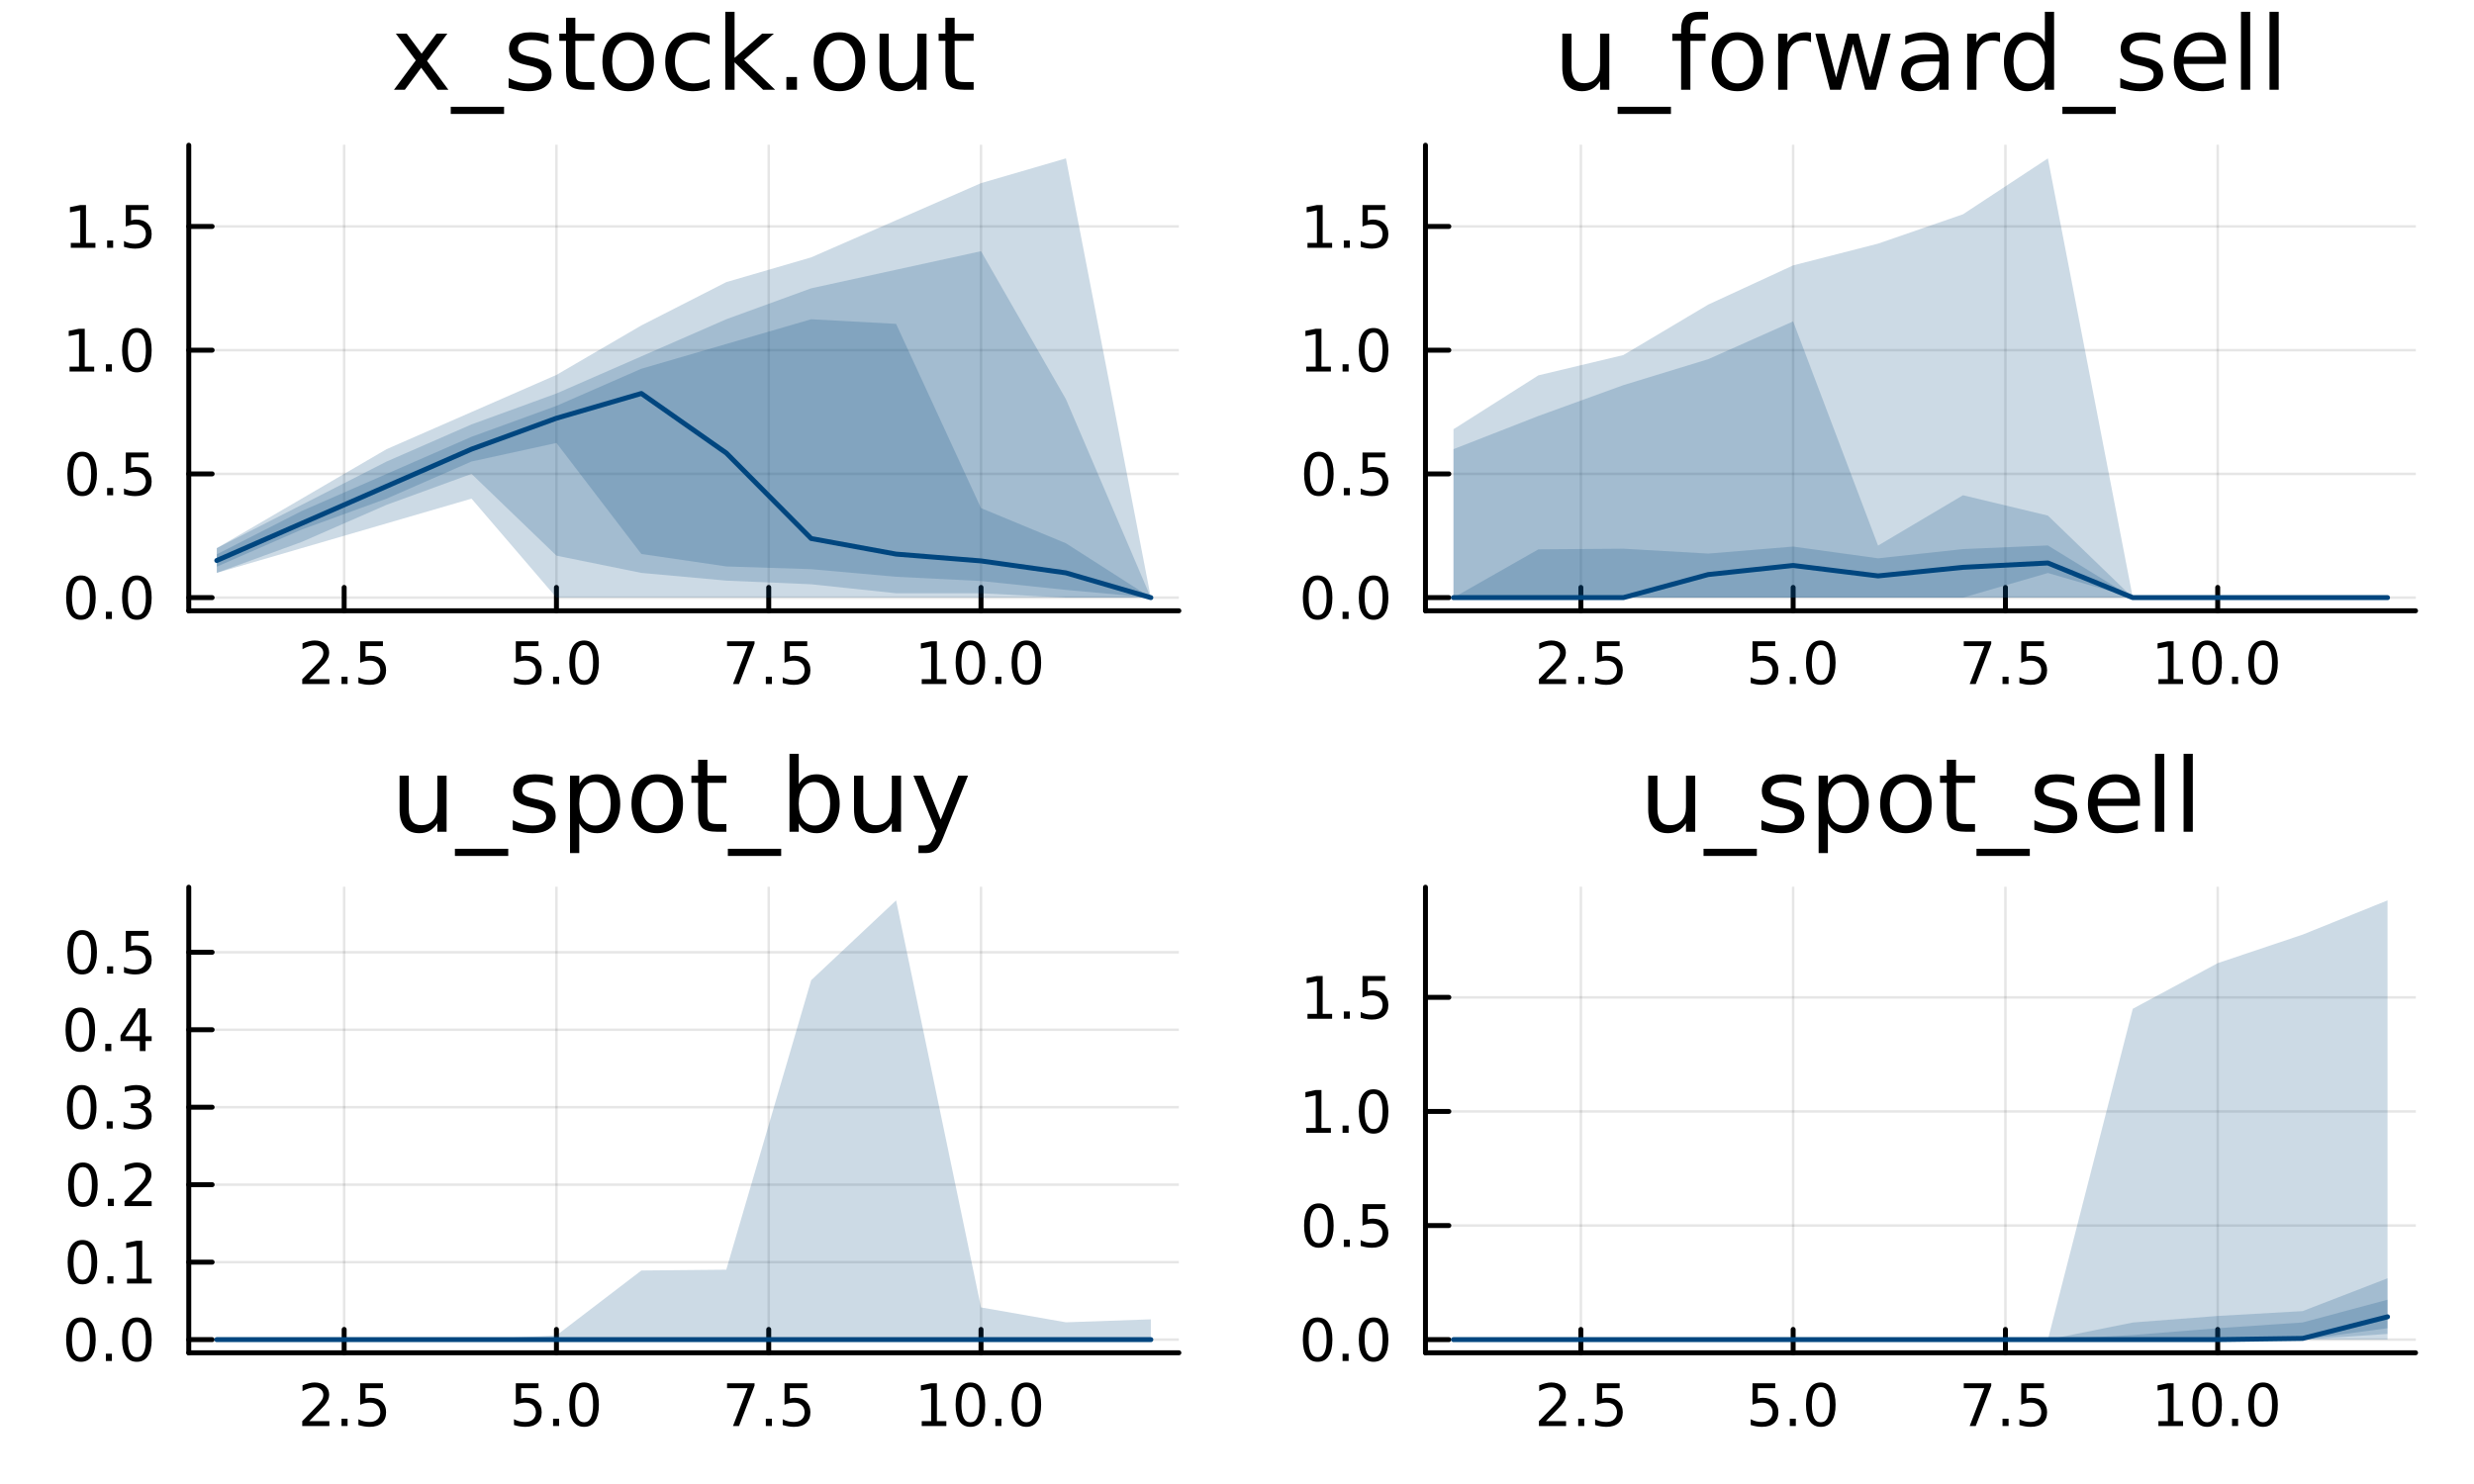 <?xml version="1.0" encoding="utf-8"?>
<svg xmlns="http://www.w3.org/2000/svg" xmlns:xlink="http://www.w3.org/1999/xlink" width="500" height="300" viewBox="0 0 2000 1200">
<rect x="0" y="0" width="2000" height="1200" fill="#808080" stroke="none"/>
<defs>
  <clipPath id="clip480">
    <rect x="0" y="0" width="2000" height="1200"/>
  </clipPath>
</defs>
<path clip-path="url(#clip480)" d="M0 1200 L2000 1200 L2000 0 L0 0  Z" fill="#ffffff" fill-rule="evenodd" fill-opacity="1"/>
<defs>
  <clipPath id="clip481">
    <rect x="400" y="0" width="1401" height="1200"/>
  </clipPath>
</defs>
<path clip-path="url(#clip480)" d="M152.598 493.904 L952.999 493.904 L952.999 117.424 L152.598 117.424  Z" fill="#ffffff" fill-rule="evenodd" fill-opacity="1"/>
<defs>
  <clipPath id="clip482">
    <rect x="152" y="117" width="801" height="377"/>
  </clipPath>
</defs>
<polyline clip-path="url(#clip482)" style="stroke:#000000; stroke-linecap:round; stroke-linejoin:round; stroke-width:2; stroke-opacity:0.1; fill:none" points="278.219,493.904 278.219,117.424 "/>
<polyline clip-path="url(#clip482)" style="stroke:#000000; stroke-linecap:round; stroke-linejoin:round; stroke-width:2; stroke-opacity:0.1; fill:none" points="449.831,493.904 449.831,117.424 "/>
<polyline clip-path="url(#clip482)" style="stroke:#000000; stroke-linecap:round; stroke-linejoin:round; stroke-width:2; stroke-opacity:0.1; fill:none" points="621.444,493.904 621.444,117.424 "/>
<polyline clip-path="url(#clip482)" style="stroke:#000000; stroke-linecap:round; stroke-linejoin:round; stroke-width:2; stroke-opacity:0.1; fill:none" points="793.056,493.904 793.056,117.424 "/>
<polyline clip-path="url(#clip482)" style="stroke:#000000; stroke-linecap:round; stroke-linejoin:round; stroke-width:2; stroke-opacity:0.1; fill:none" points="152.598,483.249 952.999,483.249 "/>
<polyline clip-path="url(#clip482)" style="stroke:#000000; stroke-linecap:round; stroke-linejoin:round; stroke-width:2; stroke-opacity:0.1; fill:none" points="152.598,383.201 952.999,383.201 "/>
<polyline clip-path="url(#clip482)" style="stroke:#000000; stroke-linecap:round; stroke-linejoin:round; stroke-width:2; stroke-opacity:0.1; fill:none" points="152.598,283.153 952.999,283.153 "/>
<polyline clip-path="url(#clip482)" style="stroke:#000000; stroke-linecap:round; stroke-linejoin:round; stroke-width:2; stroke-opacity:0.1; fill:none" points="152.598,183.105 952.999,183.105 "/>
<polyline clip-path="url(#clip480)" style="stroke:#000000; stroke-linecap:round; stroke-linejoin:round; stroke-width:4; stroke-opacity:1; fill:none" points="152.598,493.904 952.999,493.904 "/>
<polyline clip-path="url(#clip480)" style="stroke:#000000; stroke-linecap:round; stroke-linejoin:round; stroke-width:4; stroke-opacity:1; fill:none" points="278.219,493.904 278.219,475.006 "/>
<polyline clip-path="url(#clip480)" style="stroke:#000000; stroke-linecap:round; stroke-linejoin:round; stroke-width:4; stroke-opacity:1; fill:none" points="449.831,493.904 449.831,475.006 "/>
<polyline clip-path="url(#clip480)" style="stroke:#000000; stroke-linecap:round; stroke-linejoin:round; stroke-width:4; stroke-opacity:1; fill:none" points="621.444,493.904 621.444,475.006 "/>
<polyline clip-path="url(#clip480)" style="stroke:#000000; stroke-linecap:round; stroke-linejoin:round; stroke-width:4; stroke-opacity:1; fill:none" points="793.056,493.904 793.056,475.006 "/>
<path clip-path="url(#clip480)" d="M249.955 549.169 L266.274 549.169 L266.274 553.104 L244.33 553.104 L244.33 549.169 Q246.992 546.414 251.575 541.784 Q256.182 537.132 257.362 535.789 Q259.608 533.266 260.487 531.53 Q261.39 529.771 261.39 528.081 Q261.39 525.326 259.446 523.59 Q257.524 521.854 254.422 521.854 Q252.223 521.854 249.77 522.618 Q247.339 523.382 244.561 524.933 L244.561 520.211 Q247.385 519.076 249.839 518.498 Q252.293 517.919 254.33 517.919 Q259.7 517.919 262.895 520.604 Q266.089 523.289 266.089 527.78 Q266.089 529.91 265.279 531.831 Q264.492 533.729 262.385 536.322 Q261.807 536.993 258.705 540.21 Q255.603 543.405 249.955 549.169 Z" fill="#000000" fill-rule="nonzero" fill-opacity="1" /><path clip-path="url(#clip480)" d="M276.089 547.224 L280.973 547.224 L280.973 553.104 L276.089 553.104 L276.089 547.224 Z" fill="#000000" fill-rule="nonzero" fill-opacity="1" /><path clip-path="url(#clip480)" d="M291.205 518.544 L309.561 518.544 L309.561 522.479 L295.487 522.479 L295.487 530.951 Q296.506 530.604 297.524 530.442 Q298.543 530.257 299.561 530.257 Q305.348 530.257 308.728 533.428 Q312.107 536.599 312.107 542.016 Q312.107 547.595 308.635 550.696 Q305.163 553.775 298.843 553.775 Q296.668 553.775 294.399 553.405 Q292.154 553.034 289.746 552.294 L289.746 547.595 Q291.83 548.729 294.052 549.284 Q296.274 549.84 298.751 549.84 Q302.755 549.84 305.093 547.734 Q307.431 545.627 307.431 542.016 Q307.431 538.405 305.093 536.298 Q302.755 534.192 298.751 534.192 Q296.876 534.192 295.001 534.609 Q293.149 535.025 291.205 535.905 L291.205 518.544 Z" fill="#000000" fill-rule="nonzero" fill-opacity="1" /><path clip-path="url(#clip480)" d="M416.996 518.544 L435.352 518.544 L435.352 522.479 L421.278 522.479 L421.278 530.951 Q422.297 530.604 423.315 530.442 Q424.334 530.257 425.352 530.257 Q431.139 530.257 434.519 533.428 Q437.898 536.599 437.898 542.016 Q437.898 547.595 434.426 550.696 Q430.954 553.775 424.634 553.775 Q422.459 553.775 420.19 553.405 Q417.945 553.034 415.537 552.294 L415.537 547.595 Q417.621 548.729 419.843 549.284 Q422.065 549.84 424.542 549.84 Q428.546 549.84 430.884 547.734 Q433.222 545.627 433.222 542.016 Q433.222 538.405 430.884 536.298 Q428.546 534.192 424.542 534.192 Q422.667 534.192 420.792 534.609 Q418.94 535.025 416.996 535.905 L416.996 518.544 Z" fill="#000000" fill-rule="nonzero" fill-opacity="1" /><path clip-path="url(#clip480)" d="M447.111 547.224 L451.995 547.224 L451.995 553.104 L447.111 553.104 L447.111 547.224 Z" fill="#000000" fill-rule="nonzero" fill-opacity="1" /><path clip-path="url(#clip480)" d="M472.181 521.623 Q468.569 521.623 466.741 525.187 Q464.935 528.729 464.935 535.859 Q464.935 542.965 466.741 546.53 Q468.569 550.071 472.181 550.071 Q475.815 550.071 477.62 546.53 Q479.449 542.965 479.449 535.859 Q479.449 528.729 477.62 525.187 Q475.815 521.623 472.181 521.623 M472.181 517.919 Q477.991 517.919 481.046 522.525 Q484.125 527.109 484.125 535.859 Q484.125 544.585 481.046 549.192 Q477.991 553.775 472.181 553.775 Q466.37 553.775 463.292 549.192 Q460.236 544.585 460.236 535.859 Q460.236 527.109 463.292 522.525 Q466.37 517.919 472.181 517.919 Z" fill="#000000" fill-rule="nonzero" fill-opacity="1" /><path clip-path="url(#clip480)" d="M587.763 518.544 L609.985 518.544 L609.985 520.535 L597.439 553.104 L592.555 553.104 L604.36 522.479 L587.763 522.479 L587.763 518.544 Z" fill="#000000" fill-rule="nonzero" fill-opacity="1" /><path clip-path="url(#clip480)" d="M619.106 547.224 L623.99 547.224 L623.99 553.104 L619.106 553.104 L619.106 547.224 Z" fill="#000000" fill-rule="nonzero" fill-opacity="1" /><path clip-path="url(#clip480)" d="M634.221 518.544 L652.578 518.544 L652.578 522.479 L638.504 522.479 L638.504 530.951 Q639.522 530.604 640.541 530.442 Q641.559 530.257 642.578 530.257 Q648.365 530.257 651.744 533.428 Q655.124 536.599 655.124 542.016 Q655.124 547.595 651.652 550.696 Q648.18 553.775 641.86 553.775 Q639.684 553.775 637.416 553.405 Q635.17 553.034 632.763 552.294 L632.763 547.595 Q634.846 548.729 637.069 549.284 Q639.291 549.84 641.768 549.84 Q645.772 549.84 648.11 547.734 Q650.448 545.627 650.448 542.016 Q650.448 538.405 648.11 536.298 Q645.772 534.192 641.768 534.192 Q639.893 534.192 638.018 534.609 Q636.166 535.025 634.221 535.905 L634.221 518.544 Z" fill="#000000" fill-rule="nonzero" fill-opacity="1" /><path clip-path="url(#clip480)" d="M745.128 549.169 L752.767 549.169 L752.767 522.803 L744.457 524.47 L744.457 520.211 L752.721 518.544 L757.397 518.544 L757.397 549.169 L765.035 549.169 L765.035 553.104 L745.128 553.104 L745.128 549.169 Z" fill="#000000" fill-rule="nonzero" fill-opacity="1" /><path clip-path="url(#clip480)" d="M784.48 521.623 Q780.869 521.623 779.04 525.187 Q777.234 528.729 777.234 535.859 Q777.234 542.965 779.04 546.53 Q780.869 550.071 784.48 550.071 Q788.114 550.071 789.92 546.53 Q791.748 542.965 791.748 535.859 Q791.748 528.729 789.92 525.187 Q788.114 521.623 784.48 521.623 M784.48 517.919 Q790.29 517.919 793.345 522.525 Q796.424 527.109 796.424 535.859 Q796.424 544.585 793.345 549.192 Q790.29 553.775 784.48 553.775 Q778.67 553.775 775.591 549.192 Q772.535 544.585 772.535 535.859 Q772.535 527.109 775.591 522.525 Q778.67 517.919 784.48 517.919 Z" fill="#000000" fill-rule="nonzero" fill-opacity="1" /><path clip-path="url(#clip480)" d="M804.642 547.224 L809.526 547.224 L809.526 553.104 L804.642 553.104 L804.642 547.224 Z" fill="#000000" fill-rule="nonzero" fill-opacity="1" /><path clip-path="url(#clip480)" d="M829.711 521.623 Q826.1 521.623 824.271 525.187 Q822.466 528.729 822.466 535.859 Q822.466 542.965 824.271 546.53 Q826.1 550.071 829.711 550.071 Q833.345 550.071 835.151 546.53 Q836.979 542.965 836.979 535.859 Q836.979 528.729 835.151 525.187 Q833.345 521.623 829.711 521.623 M829.711 517.919 Q835.521 517.919 838.577 522.525 Q841.655 527.109 841.655 535.859 Q841.655 544.585 838.577 549.192 Q835.521 553.775 829.711 553.775 Q823.901 553.775 820.822 549.192 Q817.767 544.585 817.767 535.859 Q817.767 527.109 820.822 522.525 Q823.901 517.919 829.711 517.919 Z" fill="#000000" fill-rule="nonzero" fill-opacity="1" /><polyline clip-path="url(#clip480)" style="stroke:#000000; stroke-linecap:round; stroke-linejoin:round; stroke-width:4; stroke-opacity:1; fill:none" points="152.598,493.904 152.598,117.424 "/>
<polyline clip-path="url(#clip480)" style="stroke:#000000; stroke-linecap:round; stroke-linejoin:round; stroke-width:4; stroke-opacity:1; fill:none" points="152.598,483.249 171.496,483.249 "/>
<polyline clip-path="url(#clip480)" style="stroke:#000000; stroke-linecap:round; stroke-linejoin:round; stroke-width:4; stroke-opacity:1; fill:none" points="152.598,383.201 171.496,383.201 "/>
<polyline clip-path="url(#clip480)" style="stroke:#000000; stroke-linecap:round; stroke-linejoin:round; stroke-width:4; stroke-opacity:1; fill:none" points="152.598,283.153 171.496,283.153 "/>
<polyline clip-path="url(#clip480)" style="stroke:#000000; stroke-linecap:round; stroke-linejoin:round; stroke-width:4; stroke-opacity:1; fill:none" points="152.598,183.105 171.496,183.105 "/>
<path clip-path="url(#clip480)" d="M65.423 469.047 Q61.812 469.047 59.983 472.612 Q58.177 476.154 58.177 483.284 Q58.177 490.39 59.983 493.955 Q61.812 497.496 65.423 497.496 Q69.057 497.496 70.862 493.955 Q72.691 490.39 72.691 483.284 Q72.691 476.154 70.862 472.612 Q69.057 469.047 65.423 469.047 M65.423 465.344 Q71.233 465.344 74.288 469.95 Q77.367 474.534 77.367 483.284 Q77.367 492.01 74.288 496.617 Q71.233 501.2 65.423 501.2 Q59.612 501.2 56.534 496.617 Q53.478 492.01 53.478 483.284 Q53.478 474.534 56.534 469.95 Q59.612 465.344 65.423 465.344 Z" fill="#000000" fill-rule="nonzero" fill-opacity="1" /><path clip-path="url(#clip480)" d="M85.585 494.649 L90.469 494.649 L90.469 500.529 L85.585 500.529 L85.585 494.649 Z" fill="#000000" fill-rule="nonzero" fill-opacity="1" /><path clip-path="url(#clip480)" d="M110.654 469.047 Q107.043 469.047 105.214 472.612 Q103.409 476.154 103.409 483.284 Q103.409 490.39 105.214 493.955 Q107.043 497.496 110.654 497.496 Q114.288 497.496 116.094 493.955 Q117.922 490.39 117.922 483.284 Q117.922 476.154 116.094 472.612 Q114.288 469.047 110.654 469.047 M110.654 465.344 Q116.464 465.344 119.52 469.95 Q122.598 474.534 122.598 483.284 Q122.598 492.01 119.52 496.617 Q116.464 501.2 110.654 501.2 Q104.844 501.2 101.765 496.617 Q98.71 492.01 98.71 483.284 Q98.71 474.534 101.765 469.95 Q104.844 465.344 110.654 465.344 Z" fill="#000000" fill-rule="nonzero" fill-opacity="1" /><path clip-path="url(#clip480)" d="M66.418 369 Q62.807 369 60.978 372.565 Q59.173 376.106 59.173 383.236 Q59.173 390.342 60.978 393.907 Q62.807 397.449 66.418 397.449 Q70.052 397.449 71.858 393.907 Q73.686 390.342 73.686 383.236 Q73.686 376.106 71.858 372.565 Q70.052 369 66.418 369 M66.418 365.296 Q72.228 365.296 75.284 369.902 Q78.362 374.486 78.362 383.236 Q78.362 391.963 75.284 396.569 Q72.228 401.152 66.418 401.152 Q60.608 401.152 57.529 396.569 Q54.474 391.963 54.474 383.236 Q54.474 374.486 57.529 369.902 Q60.608 365.296 66.418 365.296 Z" fill="#000000" fill-rule="nonzero" fill-opacity="1" /><path clip-path="url(#clip480)" d="M86.58 394.601 L91.464 394.601 L91.464 400.481 L86.58 400.481 L86.58 394.601 Z" fill="#000000" fill-rule="nonzero" fill-opacity="1" /><path clip-path="url(#clip480)" d="M101.696 365.921 L120.052 365.921 L120.052 369.856 L105.978 369.856 L105.978 378.328 Q106.996 377.981 108.015 377.819 Q109.033 377.634 110.052 377.634 Q115.839 377.634 119.219 380.805 Q122.598 383.976 122.598 389.393 Q122.598 394.972 119.126 398.074 Q115.654 401.152 109.334 401.152 Q107.159 401.152 104.89 400.782 Q102.645 400.412 100.237 399.671 L100.237 394.972 Q102.321 396.106 104.543 396.662 Q106.765 397.217 109.242 397.217 Q113.246 397.217 115.584 395.111 Q117.922 393.004 117.922 389.393 Q117.922 385.782 115.584 383.676 Q113.246 381.569 109.242 381.569 Q107.367 381.569 105.492 381.986 Q103.64 382.402 101.696 383.282 L101.696 365.921 Z" fill="#000000" fill-rule="nonzero" fill-opacity="1" /><path clip-path="url(#clip480)" d="M56.233 296.498 L63.872 296.498 L63.872 270.132 L55.562 271.799 L55.562 267.54 L63.825 265.873 L68.501 265.873 L68.501 296.498 L76.14 296.498 L76.14 300.433 L56.233 300.433 L56.233 296.498 Z" fill="#000000" fill-rule="nonzero" fill-opacity="1" /><path clip-path="url(#clip480)" d="M85.585 294.554 L90.469 294.554 L90.469 300.433 L85.585 300.433 L85.585 294.554 Z" fill="#000000" fill-rule="nonzero" fill-opacity="1" /><path clip-path="url(#clip480)" d="M110.654 268.952 Q107.043 268.952 105.214 272.517 Q103.409 276.058 103.409 283.188 Q103.409 290.294 105.214 293.859 Q107.043 297.401 110.654 297.401 Q114.288 297.401 116.094 293.859 Q117.922 290.294 117.922 283.188 Q117.922 276.058 116.094 272.517 Q114.288 268.952 110.654 268.952 M110.654 265.248 Q116.464 265.248 119.52 269.855 Q122.598 274.438 122.598 283.188 Q122.598 291.915 119.52 296.521 Q116.464 301.105 110.654 301.105 Q104.844 301.105 101.765 296.521 Q98.71 291.915 98.71 283.188 Q98.71 274.438 101.765 269.855 Q104.844 265.248 110.654 265.248 Z" fill="#000000" fill-rule="nonzero" fill-opacity="1" /><path clip-path="url(#clip480)" d="M57.228 196.45 L64.867 196.45 L64.867 170.085 L56.557 171.751 L56.557 167.492 L64.821 165.825 L69.497 165.825 L69.497 196.45 L77.135 196.45 L77.135 200.385 L57.228 200.385 L57.228 196.45 Z" fill="#000000" fill-rule="nonzero" fill-opacity="1" /><path clip-path="url(#clip480)" d="M86.58 194.506 L91.464 194.506 L91.464 200.385 L86.58 200.385 L86.58 194.506 Z" fill="#000000" fill-rule="nonzero" fill-opacity="1" /><path clip-path="url(#clip480)" d="M101.696 165.825 L120.052 165.825 L120.052 169.761 L105.978 169.761 L105.978 178.233 Q106.996 177.886 108.015 177.724 Q109.033 177.538 110.052 177.538 Q115.839 177.538 119.219 180.71 Q122.598 183.881 122.598 189.298 Q122.598 194.876 119.126 197.978 Q115.654 201.057 109.334 201.057 Q107.159 201.057 104.89 200.686 Q102.645 200.316 100.237 199.575 L100.237 194.876 Q102.321 196.011 104.543 196.566 Q106.765 197.122 109.242 197.122 Q113.246 197.122 115.584 195.015 Q117.922 192.909 117.922 189.298 Q117.922 185.686 115.584 183.58 Q113.246 181.474 109.242 181.474 Q107.367 181.474 105.492 181.89 Q103.64 182.307 101.696 183.187 L101.696 165.825 Z" fill="#000000" fill-rule="nonzero" fill-opacity="1" /><path clip-path="url(#clip480)" d="M361.636 27.206 L345.23 49.283 L362.487 72.576 L353.697 72.576 L340.491 54.752 L327.285 72.576 L318.494 72.576 L336.116 48.838 L319.993 27.206 L328.784 27.206 L340.815 43.369 L352.846 27.206 L361.636 27.206 Z" fill="#000000" fill-rule="nonzero" fill-opacity="1" /><path clip-path="url(#clip480)" d="M407.493 86.349 L407.493 92.142 L364.391 92.142 L364.391 86.349 L407.493 86.349 Z" fill="#000000" fill-rule="nonzero" fill-opacity="1" /><path clip-path="url(#clip480)" d="M443.424 28.543 L443.424 35.591 Q440.264 33.971 436.862 33.161 Q433.459 32.35 429.813 32.35 Q424.263 32.35 421.468 34.052 Q418.714 35.753 418.714 39.156 Q418.714 41.749 420.699 43.248 Q422.684 44.706 428.679 46.043 L431.231 46.61 Q439.171 48.311 442.492 51.43 Q445.855 54.509 445.855 60.059 Q445.855 66.378 440.832 70.064 Q435.849 73.751 427.099 73.751 Q423.453 73.751 419.483 73.022 Q415.554 72.333 411.179 70.915 L411.179 63.218 Q415.311 65.365 419.321 66.459 Q423.332 67.512 427.261 67.512 Q432.527 67.512 435.363 65.73 Q438.199 63.907 438.199 60.626 Q438.199 57.588 436.133 55.967 Q434.107 54.347 427.18 52.848 L424.587 52.24 Q417.66 50.782 414.582 47.785 Q411.503 44.746 411.503 39.48 Q411.503 33.08 416.04 29.596 Q420.577 26.112 428.922 26.112 Q433.054 26.112 436.7 26.72 Q440.345 27.327 443.424 28.543 Z" fill="#000000" fill-rule="nonzero" fill-opacity="1" /><path clip-path="url(#clip480)" d="M465.097 14.324 L465.097 27.206 L480.449 27.206 L480.449 32.999 L465.097 32.999 L465.097 57.628 Q465.097 63.178 466.595 64.758 Q468.135 66.338 472.793 66.338 L480.449 66.338 L480.449 72.576 L472.793 72.576 Q464.165 72.576 460.884 69.376 Q457.602 66.135 457.602 57.628 L457.602 32.999 L452.134 32.999 L452.134 27.206 L457.602 27.206 L457.602 14.324 L465.097 14.324 Z" fill="#000000" fill-rule="nonzero" fill-opacity="1" /><path clip-path="url(#clip480)" d="M507.834 32.431 Q501.838 32.431 498.354 37.131 Q494.871 41.789 494.871 49.931 Q494.871 58.074 498.314 62.773 Q501.798 67.431 507.834 67.431 Q513.788 67.431 517.272 62.732 Q520.756 58.033 520.756 49.931 Q520.756 41.87 517.272 37.171 Q513.788 32.431 507.834 32.431 M507.834 26.112 Q517.556 26.112 523.105 32.431 Q528.655 38.751 528.655 49.931 Q528.655 61.071 523.105 67.431 Q517.556 73.751 507.834 73.751 Q498.071 73.751 492.521 67.431 Q487.012 61.071 487.012 49.931 Q487.012 38.751 492.521 32.431 Q498.071 26.112 507.834 26.112 Z" fill="#000000" fill-rule="nonzero" fill-opacity="1" /><path clip-path="url(#clip480)" d="M573.661 28.948 L573.661 35.915 Q570.501 34.173 567.301 33.323 Q564.141 32.431 560.9 32.431 Q553.649 32.431 549.639 37.05 Q545.628 41.627 545.628 49.931 Q545.628 58.236 549.639 62.854 Q553.649 67.431 560.9 67.431 Q564.141 67.431 567.301 66.581 Q570.501 65.689 573.661 63.948 L573.661 70.834 Q570.542 72.292 567.179 73.022 Q563.858 73.751 560.09 73.751 Q549.841 73.751 543.806 67.31 Q537.77 60.869 537.77 49.931 Q537.77 38.832 543.846 32.472 Q549.963 26.112 560.576 26.112 Q564.02 26.112 567.301 26.841 Q570.582 27.53 573.661 28.948 Z" fill="#000000" fill-rule="nonzero" fill-opacity="1" /><path clip-path="url(#clip480)" d="M586.34 9.544 L593.834 9.544 L593.834 46.772 L616.074 27.206 L625.593 27.206 L601.531 48.433 L626.606 72.576 L616.884 72.576 L593.834 50.418 L593.834 72.576 L586.34 72.576 L586.34 9.544 Z" fill="#000000" fill-rule="nonzero" fill-opacity="1" /><path clip-path="url(#clip480)" d="M635.721 62.287 L644.268 62.287 L644.268 72.576 L635.721 72.576 L635.721 62.287 Z" fill="#000000" fill-rule="nonzero" fill-opacity="1" /><path clip-path="url(#clip480)" d="M678.62 32.431 Q672.624 32.431 669.141 37.131 Q665.657 41.789 665.657 49.931 Q665.657 58.074 669.1 62.773 Q672.584 67.431 678.62 67.431 Q684.575 67.431 688.058 62.732 Q691.542 58.033 691.542 49.931 Q691.542 41.87 688.058 37.171 Q684.575 32.431 678.62 32.431 M678.62 26.112 Q688.342 26.112 693.892 32.431 Q699.441 38.751 699.441 49.931 Q699.441 61.071 693.892 67.431 Q688.342 73.751 678.62 73.751 Q668.857 73.751 663.307 67.431 Q657.798 61.071 657.798 49.931 Q657.798 38.751 663.307 32.431 Q668.857 26.112 678.62 26.112 Z" fill="#000000" fill-rule="nonzero" fill-opacity="1" /><path clip-path="url(#clip480)" d="M711.027 54.671 L711.027 27.206 L718.481 27.206 L718.481 54.387 Q718.481 60.828 720.992 64.069 Q723.504 67.269 728.527 67.269 Q734.563 67.269 738.046 63.421 Q741.571 59.573 741.571 52.929 L741.571 27.206 L749.024 27.206 L749.024 72.576 L741.571 72.576 L741.571 65.608 Q738.857 69.74 735.251 71.766 Q731.687 73.751 726.947 73.751 Q719.129 73.751 715.078 68.89 Q711.027 64.029 711.027 54.671 M729.783 26.112 L729.783 26.112 Z" fill="#000000" fill-rule="nonzero" fill-opacity="1" /><path clip-path="url(#clip480)" d="M771.75 14.324 L771.75 27.206 L787.103 27.206 L787.103 32.999 L771.75 32.999 L771.75 57.628 Q771.75 63.178 773.249 64.758 Q774.788 66.338 779.447 66.338 L787.103 66.338 L787.103 72.576 L779.447 72.576 Q770.818 72.576 767.537 69.376 Q764.256 66.135 764.256 57.628 L764.256 32.999 L758.787 32.999 L758.787 27.206 L764.256 27.206 L764.256 14.324 L771.75 14.324 Z" fill="#000000" fill-rule="nonzero" fill-opacity="1" /><path clip-path="url(#clip482)" d="M175.251 463.239 L243.896 443.23 L312.541 423.22 L381.186 403.211 L449.831 483.249 L518.476 483.249 L587.121 483.249 L655.766 483.249 L724.411 483.249 L793.056 483.249 L861.701 483.249 L930.346 483.249 L930.346 483.249 L861.701 128.079 L793.056 148.089 L724.411 178.103 L655.766 208.117 L587.121 228.127 L518.476 263.144 L449.831 303.163 L381.186 333.177 L312.541 363.191 L243.896 403.211 L175.251 443.23  Z" fill="#00467f" fill-rule="evenodd" fill-opacity="0.2"/>
<polyline clip-path="url(#clip482)" style="stroke:#00467f; stroke-linecap:round; stroke-linejoin:round; stroke-width:4; stroke-opacity:0; fill:none" points="175.251,453.234 243.896,423.22 312.541,393.206 381.186,368.194 449.831,393.206 518.476,373.196 587.121,355.688 655.766,345.683 724.411,330.676 793.056,315.669 861.701,305.664 930.346,483.249 "/>
<path clip-path="url(#clip482)" d="M175.251 463.239 L243.896 438.227 L312.541 408.213 L381.186 383.201 L449.831 449.326 L518.476 463.268 L587.121 469.509 L655.766 472.466 L724.411 479.719 L793.056 479.726 L861.701 483.249 L930.346 483.249 L930.346 483.249 L861.701 322.772 L793.056 203.115 L724.411 218.122 L655.766 233.129 L587.121 258.141 L518.476 288.156 L449.831 318.17 L381.186 343.182 L312.541 373.196 L243.896 408.213 L175.251 443.23  Z" fill="#00467f" fill-rule="evenodd" fill-opacity="0.2"/>
<polyline clip-path="url(#clip482)" style="stroke:#00467f; stroke-linecap:round; stroke-linejoin:round; stroke-width:4; stroke-opacity:0; fill:none" points="175.251,453.234 243.896,423.22 312.541,390.705 381.186,363.191 449.831,383.748 518.476,375.712 587.121,363.825 655.766,352.798 724.411,348.92 793.056,341.421 861.701,403.01 930.346,483.249 "/>
<path clip-path="url(#clip482)" d="M175.251 458.237 L243.896 428.223 L312.541 403.211 L381.186 373.196 L449.831 358.189 L518.476 447.971 L587.121 458.045 L655.766 460.261 L724.411 466.405 L793.056 469.829 L861.701 477.019 L930.346 483.249 L930.346 483.249 L861.701 439.29 L793.056 410.863 L724.411 261.893 L655.766 258.141 L587.121 278.151 L518.476 298.16 L449.831 328.175 L381.186 353.187 L312.541 383.201 L243.896 413.215 L175.251 448.232  Z" fill="#00467f" fill-rule="evenodd" fill-opacity="0.2"/>
<polyline clip-path="url(#clip482)" style="stroke:#00467f; stroke-linecap:round; stroke-linejoin:round; stroke-width:4; stroke-opacity:0; fill:none" points="175.251,453.234 243.896,420.719 312.541,393.206 381.186,363.191 449.831,343.182 518.476,373.066 587.121,368.098 655.766,359.201 724.411,364.149 793.056,440.346 861.701,458.154 930.346,483.249 "/>
<polyline clip-path="url(#clip482)" style="stroke:#00467f; stroke-linecap:round; stroke-linejoin:round; stroke-width:4; stroke-opacity:1; fill:none" points="175.251,453.234 243.896,423.22 312.541,393.206 381.186,363.191 449.831,338.18 518.476,318.17 587.121,366.295 655.766,435.458 724.411,448.061 793.056,453.579 861.701,463.239 930.346,483.249 "/>
<path clip-path="url(#clip480)" d="M1152.36 493.904 L1952.76 493.904 L1952.76 117.424 L1152.36 117.424  Z" fill="#ffffff" fill-rule="evenodd" fill-opacity="1"/>
<defs>
  <clipPath id="clip483">
    <rect x="1152" y="117" width="801" height="377"/>
  </clipPath>
</defs>
<polyline clip-path="url(#clip483)" style="stroke:#000000; stroke-linecap:round; stroke-linejoin:round; stroke-width:2; stroke-opacity:0.1; fill:none" points="1277.98,493.904 1277.98,117.424 "/>
<polyline clip-path="url(#clip483)" style="stroke:#000000; stroke-linecap:round; stroke-linejoin:round; stroke-width:2; stroke-opacity:0.1; fill:none" points="1449.59,493.904 1449.59,117.424 "/>
<polyline clip-path="url(#clip483)" style="stroke:#000000; stroke-linecap:round; stroke-linejoin:round; stroke-width:2; stroke-opacity:0.1; fill:none" points="1621.2,493.904 1621.2,117.424 "/>
<polyline clip-path="url(#clip483)" style="stroke:#000000; stroke-linecap:round; stroke-linejoin:round; stroke-width:2; stroke-opacity:0.1; fill:none" points="1792.81,493.904 1792.81,117.424 "/>
<polyline clip-path="url(#clip483)" style="stroke:#000000; stroke-linecap:round; stroke-linejoin:round; stroke-width:2; stroke-opacity:0.1; fill:none" points="1152.36,483.249 1952.76,483.249 "/>
<polyline clip-path="url(#clip483)" style="stroke:#000000; stroke-linecap:round; stroke-linejoin:round; stroke-width:2; stroke-opacity:0.1; fill:none" points="1152.36,383.201 1952.76,383.201 "/>
<polyline clip-path="url(#clip483)" style="stroke:#000000; stroke-linecap:round; stroke-linejoin:round; stroke-width:2; stroke-opacity:0.1; fill:none" points="1152.36,283.153 1952.76,283.153 "/>
<polyline clip-path="url(#clip483)" style="stroke:#000000; stroke-linecap:round; stroke-linejoin:round; stroke-width:2; stroke-opacity:0.1; fill:none" points="1152.36,183.105 1952.76,183.105 "/>
<polyline clip-path="url(#clip480)" style="stroke:#000000; stroke-linecap:round; stroke-linejoin:round; stroke-width:4; stroke-opacity:1; fill:none" points="1152.36,493.904 1952.76,493.904 "/>
<polyline clip-path="url(#clip480)" style="stroke:#000000; stroke-linecap:round; stroke-linejoin:round; stroke-width:4; stroke-opacity:1; fill:none" points="1277.98,493.904 1277.98,475.006 "/>
<polyline clip-path="url(#clip480)" style="stroke:#000000; stroke-linecap:round; stroke-linejoin:round; stroke-width:4; stroke-opacity:1; fill:none" points="1449.59,493.904 1449.59,475.006 "/>
<polyline clip-path="url(#clip480)" style="stroke:#000000; stroke-linecap:round; stroke-linejoin:round; stroke-width:4; stroke-opacity:1; fill:none" points="1621.2,493.904 1621.2,475.006 "/>
<polyline clip-path="url(#clip480)" style="stroke:#000000; stroke-linecap:round; stroke-linejoin:round; stroke-width:4; stroke-opacity:1; fill:none" points="1792.81,493.904 1792.81,475.006 "/>
<path clip-path="url(#clip480)" d="M1249.71 549.169 L1266.03 549.169 L1266.03 553.104 L1244.09 553.104 L1244.09 549.169 Q1246.75 546.414 1251.33 541.784 Q1255.94 537.132 1257.12 535.789 Q1259.36 533.266 1260.24 531.53 Q1261.15 529.771 1261.15 528.081 Q1261.15 525.326 1259.2 523.59 Q1257.28 521.854 1254.18 521.854 Q1251.98 521.854 1249.53 522.618 Q1247.1 523.382 1244.32 524.933 L1244.32 520.211 Q1247.14 519.076 1249.6 518.498 Q1252.05 517.919 1254.09 517.919 Q1259.46 517.919 1262.65 520.604 Q1265.85 523.289 1265.85 527.78 Q1265.85 529.91 1265.04 531.831 Q1264.25 533.729 1262.14 536.322 Q1261.56 536.993 1258.46 540.21 Q1255.36 543.405 1249.71 549.169 Z" fill="#000000" fill-rule="nonzero" fill-opacity="1" /><path clip-path="url(#clip480)" d="M1275.85 547.224 L1280.73 547.224 L1280.73 553.104 L1275.85 553.104 L1275.85 547.224 Z" fill="#000000" fill-rule="nonzero" fill-opacity="1" /><path clip-path="url(#clip480)" d="M1290.96 518.544 L1309.32 518.544 L1309.32 522.479 L1295.24 522.479 L1295.24 530.951 Q1296.26 530.604 1297.28 530.442 Q1298.3 530.257 1299.32 530.257 Q1305.11 530.257 1308.48 533.428 Q1311.86 536.599 1311.86 542.016 Q1311.86 547.595 1308.39 550.696 Q1304.92 553.775 1298.6 553.775 Q1296.42 553.775 1294.16 553.405 Q1291.91 553.034 1289.5 552.294 L1289.5 547.595 Q1291.59 548.729 1293.81 549.284 Q1296.03 549.84 1298.51 549.84 Q1302.51 549.84 1304.85 547.734 Q1307.19 545.627 1307.19 542.016 Q1307.19 538.405 1304.85 536.298 Q1302.51 534.192 1298.51 534.192 Q1296.63 534.192 1294.76 534.609 Q1292.91 535.025 1290.96 535.905 L1290.96 518.544 Z" fill="#000000" fill-rule="nonzero" fill-opacity="1" /><path clip-path="url(#clip480)" d="M1416.75 518.544 L1435.11 518.544 L1435.11 522.479 L1421.03 522.479 L1421.03 530.951 Q1422.05 530.604 1423.07 530.442 Q1424.09 530.257 1425.11 530.257 Q1430.9 530.257 1434.28 533.428 Q1437.66 536.599 1437.66 542.016 Q1437.66 547.595 1434.18 550.696 Q1430.71 553.775 1424.39 553.775 Q1422.22 553.775 1419.95 553.405 Q1417.7 553.034 1415.29 552.294 L1415.29 547.595 Q1417.38 548.729 1419.6 549.284 Q1421.82 549.84 1424.3 549.84 Q1428.3 549.84 1430.64 547.734 Q1432.98 545.627 1432.98 542.016 Q1432.98 538.405 1430.64 536.298 Q1428.3 534.192 1424.3 534.192 Q1422.42 534.192 1420.55 534.609 Q1418.7 535.025 1416.75 535.905 L1416.75 518.544 Z" fill="#000000" fill-rule="nonzero" fill-opacity="1" /><path clip-path="url(#clip480)" d="M1446.87 547.224 L1451.75 547.224 L1451.75 553.104 L1446.87 553.104 L1446.87 547.224 Z" fill="#000000" fill-rule="nonzero" fill-opacity="1" /><path clip-path="url(#clip480)" d="M1471.94 521.623 Q1468.33 521.623 1466.5 525.187 Q1464.69 528.729 1464.69 535.859 Q1464.69 542.965 1466.5 546.53 Q1468.33 550.071 1471.94 550.071 Q1475.57 550.071 1477.38 546.53 Q1479.21 542.965 1479.21 535.859 Q1479.21 528.729 1477.38 525.187 Q1475.57 521.623 1471.94 521.623 M1471.94 517.919 Q1477.75 517.919 1480.8 522.525 Q1483.88 527.109 1483.88 535.859 Q1483.88 544.585 1480.8 549.192 Q1477.75 553.775 1471.94 553.775 Q1466.13 553.775 1463.05 549.192 Q1459.99 544.585 1459.99 535.859 Q1459.99 527.109 1463.05 522.525 Q1466.13 517.919 1471.94 517.919 Z" fill="#000000" fill-rule="nonzero" fill-opacity="1" /><path clip-path="url(#clip480)" d="M1587.52 518.544 L1609.74 518.544 L1609.74 520.535 L1597.2 553.104 L1592.31 553.104 L1604.12 522.479 L1587.52 522.479 L1587.52 518.544 Z" fill="#000000" fill-rule="nonzero" fill-opacity="1" /><path clip-path="url(#clip480)" d="M1618.86 547.224 L1623.75 547.224 L1623.75 553.104 L1618.86 553.104 L1618.86 547.224 Z" fill="#000000" fill-rule="nonzero" fill-opacity="1" /><path clip-path="url(#clip480)" d="M1633.98 518.544 L1652.33 518.544 L1652.33 522.479 L1638.26 522.479 L1638.26 530.951 Q1639.28 530.604 1640.3 530.442 Q1641.32 530.257 1642.33 530.257 Q1648.12 530.257 1651.5 533.428 Q1654.88 536.599 1654.88 542.016 Q1654.88 547.595 1651.41 550.696 Q1647.94 553.775 1641.62 553.775 Q1639.44 553.775 1637.17 553.405 Q1634.93 553.034 1632.52 552.294 L1632.52 547.595 Q1634.6 548.729 1636.83 549.284 Q1639.05 549.84 1641.52 549.84 Q1645.53 549.84 1647.87 547.734 Q1650.21 545.627 1650.21 542.016 Q1650.21 538.405 1647.87 536.298 Q1645.53 534.192 1641.52 534.192 Q1639.65 534.192 1637.77 534.609 Q1635.92 535.025 1633.98 535.905 L1633.98 518.544 Z" fill="#000000" fill-rule="nonzero" fill-opacity="1" /><path clip-path="url(#clip480)" d="M1744.89 549.169 L1752.52 549.169 L1752.52 522.803 L1744.21 524.47 L1744.21 520.211 L1752.48 518.544 L1757.15 518.544 L1757.15 549.169 L1764.79 549.169 L1764.79 553.104 L1744.89 553.104 L1744.89 549.169 Z" fill="#000000" fill-rule="nonzero" fill-opacity="1" /><path clip-path="url(#clip480)" d="M1784.24 521.623 Q1780.63 521.623 1778.8 525.187 Q1776.99 528.729 1776.99 535.859 Q1776.99 542.965 1778.8 546.53 Q1780.63 550.071 1784.24 550.071 Q1787.87 550.071 1789.68 546.53 Q1791.51 542.965 1791.51 535.859 Q1791.51 528.729 1789.68 525.187 Q1787.87 521.623 1784.24 521.623 M1784.24 517.919 Q1790.05 517.919 1793.1 522.525 Q1796.18 527.109 1796.18 535.859 Q1796.18 544.585 1793.1 549.192 Q1790.05 553.775 1784.24 553.775 Q1778.43 553.775 1775.35 549.192 Q1772.29 544.585 1772.29 535.859 Q1772.29 527.109 1775.35 522.525 Q1778.43 517.919 1784.24 517.919 Z" fill="#000000" fill-rule="nonzero" fill-opacity="1" /><path clip-path="url(#clip480)" d="M1804.4 547.224 L1809.28 547.224 L1809.28 553.104 L1804.4 553.104 L1804.4 547.224 Z" fill="#000000" fill-rule="nonzero" fill-opacity="1" /><path clip-path="url(#clip480)" d="M1829.47 521.623 Q1825.86 521.623 1824.03 525.187 Q1822.22 528.729 1822.22 535.859 Q1822.22 542.965 1824.03 546.53 Q1825.86 550.071 1829.47 550.071 Q1833.1 550.071 1834.91 546.53 Q1836.74 542.965 1836.74 535.859 Q1836.74 528.729 1834.91 525.187 Q1833.1 521.623 1829.47 521.623 M1829.47 517.919 Q1835.28 517.919 1838.33 522.525 Q1841.41 527.109 1841.41 535.859 Q1841.41 544.585 1838.33 549.192 Q1835.28 553.775 1829.47 553.775 Q1823.66 553.775 1820.58 549.192 Q1817.52 544.585 1817.52 535.859 Q1817.52 527.109 1820.58 522.525 Q1823.66 517.919 1829.47 517.919 Z" fill="#000000" fill-rule="nonzero" fill-opacity="1" /><polyline clip-path="url(#clip480)" style="stroke:#000000; stroke-linecap:round; stroke-linejoin:round; stroke-width:4; stroke-opacity:1; fill:none" points="1152.36,493.904 1152.36,117.424 "/>
<polyline clip-path="url(#clip480)" style="stroke:#000000; stroke-linecap:round; stroke-linejoin:round; stroke-width:4; stroke-opacity:1; fill:none" points="1152.36,483.249 1171.25,483.249 "/>
<polyline clip-path="url(#clip480)" style="stroke:#000000; stroke-linecap:round; stroke-linejoin:round; stroke-width:4; stroke-opacity:1; fill:none" points="1152.36,383.201 1171.25,383.201 "/>
<polyline clip-path="url(#clip480)" style="stroke:#000000; stroke-linecap:round; stroke-linejoin:round; stroke-width:4; stroke-opacity:1; fill:none" points="1152.36,283.153 1171.25,283.153 "/>
<polyline clip-path="url(#clip480)" style="stroke:#000000; stroke-linecap:round; stroke-linejoin:round; stroke-width:4; stroke-opacity:1; fill:none" points="1152.36,183.105 1171.25,183.105 "/>
<path clip-path="url(#clip480)" d="M1065.18 469.047 Q1061.57 469.047 1059.74 472.612 Q1057.93 476.154 1057.93 483.284 Q1057.93 490.39 1059.74 493.955 Q1061.57 497.496 1065.18 497.496 Q1068.81 497.496 1070.62 493.955 Q1072.45 490.39 1072.45 483.284 Q1072.45 476.154 1070.62 472.612 Q1068.81 469.047 1065.18 469.047 M1065.18 465.344 Q1070.99 465.344 1074.05 469.95 Q1077.12 474.534 1077.12 483.284 Q1077.12 492.01 1074.05 496.617 Q1070.99 501.2 1065.18 501.2 Q1059.37 501.2 1056.29 496.617 Q1053.24 492.01 1053.24 483.284 Q1053.24 474.534 1056.29 469.95 Q1059.37 465.344 1065.18 465.344 Z" fill="#000000" fill-rule="nonzero" fill-opacity="1" /><path clip-path="url(#clip480)" d="M1085.34 494.649 L1090.23 494.649 L1090.23 500.529 L1085.34 500.529 L1085.34 494.649 Z" fill="#000000" fill-rule="nonzero" fill-opacity="1" /><path clip-path="url(#clip480)" d="M1110.41 469.047 Q1106.8 469.047 1104.97 472.612 Q1103.17 476.154 1103.17 483.284 Q1103.17 490.39 1104.97 493.955 Q1106.8 497.496 1110.41 497.496 Q1114.05 497.496 1115.85 493.955 Q1117.68 490.39 1117.68 483.284 Q1117.68 476.154 1115.85 472.612 Q1114.05 469.047 1110.41 469.047 M1110.41 465.344 Q1116.22 465.344 1119.28 469.95 Q1122.36 474.534 1122.36 483.284 Q1122.36 492.01 1119.28 496.617 Q1116.22 501.2 1110.41 501.2 Q1104.6 501.2 1101.52 496.617 Q1098.47 492.01 1098.47 483.284 Q1098.47 474.534 1101.52 469.95 Q1104.6 465.344 1110.41 465.344 Z" fill="#000000" fill-rule="nonzero" fill-opacity="1" /><path clip-path="url(#clip480)" d="M1066.17 369 Q1062.56 369 1060.74 372.565 Q1058.93 376.106 1058.93 383.236 Q1058.93 390.342 1060.74 393.907 Q1062.56 397.449 1066.17 397.449 Q1069.81 397.449 1071.61 393.907 Q1073.44 390.342 1073.44 383.236 Q1073.44 376.106 1071.61 372.565 Q1069.81 369 1066.17 369 M1066.17 365.296 Q1071.99 365.296 1075.04 369.902 Q1078.12 374.486 1078.12 383.236 Q1078.12 391.963 1075.04 396.569 Q1071.99 401.152 1066.17 401.152 Q1060.36 401.152 1057.29 396.569 Q1054.23 391.963 1054.23 383.236 Q1054.23 374.486 1057.29 369.902 Q1060.36 365.296 1066.17 365.296 Z" fill="#000000" fill-rule="nonzero" fill-opacity="1" /><path clip-path="url(#clip480)" d="M1086.34 394.601 L1091.22 394.601 L1091.22 400.481 L1086.34 400.481 L1086.34 394.601 Z" fill="#000000" fill-rule="nonzero" fill-opacity="1" /><path clip-path="url(#clip480)" d="M1101.45 365.921 L1119.81 365.921 L1119.81 369.856 L1105.73 369.856 L1105.73 378.328 Q1106.75 377.981 1107.77 377.819 Q1108.79 377.634 1109.81 377.634 Q1115.6 377.634 1118.98 380.805 Q1122.36 383.976 1122.36 389.393 Q1122.36 394.972 1118.88 398.074 Q1115.41 401.152 1109.09 401.152 Q1106.92 401.152 1104.65 400.782 Q1102.4 400.412 1099.99 399.671 L1099.99 394.972 Q1102.08 396.106 1104.3 396.662 Q1106.52 397.217 1109 397.217 Q1113 397.217 1115.34 395.111 Q1117.68 393.004 1117.68 389.393 Q1117.68 385.782 1115.34 383.676 Q1113 381.569 1109 381.569 Q1107.12 381.569 1105.25 381.986 Q1103.4 382.402 1101.45 383.282 L1101.45 365.921 Z" fill="#000000" fill-rule="nonzero" fill-opacity="1" /><path clip-path="url(#clip480)" d="M1055.99 296.498 L1063.63 296.498 L1063.63 270.132 L1055.32 271.799 L1055.32 267.54 L1063.58 265.873 L1068.26 265.873 L1068.26 296.498 L1075.9 296.498 L1075.9 300.433 L1055.99 300.433 L1055.99 296.498 Z" fill="#000000" fill-rule="nonzero" fill-opacity="1" /><path clip-path="url(#clip480)" d="M1085.34 294.554 L1090.23 294.554 L1090.23 300.433 L1085.34 300.433 L1085.34 294.554 Z" fill="#000000" fill-rule="nonzero" fill-opacity="1" /><path clip-path="url(#clip480)" d="M1110.41 268.952 Q1106.8 268.952 1104.97 272.517 Q1103.17 276.058 1103.17 283.188 Q1103.17 290.294 1104.97 293.859 Q1106.8 297.401 1110.41 297.401 Q1114.05 297.401 1115.85 293.859 Q1117.68 290.294 1117.68 283.188 Q1117.68 276.058 1115.85 272.517 Q1114.05 268.952 1110.41 268.952 M1110.41 265.248 Q1116.22 265.248 1119.28 269.855 Q1122.36 274.438 1122.36 283.188 Q1122.36 291.915 1119.28 296.521 Q1116.22 301.105 1110.41 301.105 Q1104.6 301.105 1101.52 296.521 Q1098.47 291.915 1098.47 283.188 Q1098.47 274.438 1101.52 269.855 Q1104.6 265.248 1110.41 265.248 Z" fill="#000000" fill-rule="nonzero" fill-opacity="1" /><path clip-path="url(#clip480)" d="M1056.99 196.45 L1064.62 196.45 L1064.62 170.085 L1056.31 171.751 L1056.31 167.492 L1064.58 165.825 L1069.25 165.825 L1069.25 196.45 L1076.89 196.45 L1076.89 200.385 L1056.99 200.385 L1056.99 196.45 Z" fill="#000000" fill-rule="nonzero" fill-opacity="1" /><path clip-path="url(#clip480)" d="M1086.34 194.506 L1091.22 194.506 L1091.22 200.385 L1086.34 200.385 L1086.34 194.506 Z" fill="#000000" fill-rule="nonzero" fill-opacity="1" /><path clip-path="url(#clip480)" d="M1101.45 165.825 L1119.81 165.825 L1119.81 169.761 L1105.73 169.761 L1105.73 178.233 Q1106.75 177.886 1107.77 177.724 Q1108.79 177.538 1109.81 177.538 Q1115.6 177.538 1118.98 180.71 Q1122.36 183.881 1122.36 189.298 Q1122.36 194.876 1118.88 197.978 Q1115.41 201.057 1109.09 201.057 Q1106.92 201.057 1104.65 200.686 Q1102.4 200.316 1099.99 199.575 L1099.99 194.876 Q1102.08 196.011 1104.3 196.566 Q1106.52 197.122 1109 197.122 Q1113 197.122 1115.34 195.015 Q1117.68 192.909 1117.68 189.298 Q1117.68 185.686 1115.34 183.58 Q1113 181.474 1109 181.474 Q1107.12 181.474 1105.25 181.89 Q1103.4 182.307 1101.45 183.187 L1101.45 165.825 Z" fill="#000000" fill-rule="nonzero" fill-opacity="1" /><path clip-path="url(#clip480)" d="M1262.98 54.671 L1262.98 27.206 L1270.43 27.206 L1270.43 54.387 Q1270.43 60.828 1272.94 64.069 Q1275.45 67.269 1280.48 67.269 Q1286.51 67.269 1290 63.421 Q1293.52 59.573 1293.52 52.929 L1293.52 27.206 L1300.97 27.206 L1300.97 72.576 L1293.52 72.576 L1293.52 65.608 Q1290.81 69.74 1287.2 71.766 Q1283.64 73.751 1278.9 73.751 Q1271.08 73.751 1267.03 68.89 Q1262.98 64.029 1262.98 54.671 M1281.73 26.112 L1281.73 26.112 Z" fill="#000000" fill-rule="nonzero" fill-opacity="1" /><path clip-path="url(#clip480)" d="M1350.8 86.349 L1350.8 92.142 L1307.7 92.142 L1307.7 86.349 L1350.8 86.349 Z" fill="#000000" fill-rule="nonzero" fill-opacity="1" /><path clip-path="url(#clip480)" d="M1380.78 9.544 L1380.78 15.742 L1373.65 15.742 Q1369.64 15.742 1368.06 17.362 Q1366.52 18.983 1366.52 23.195 L1366.52 27.206 L1378.79 27.206 L1378.79 32.999 L1366.52 32.999 L1366.52 72.576 L1359.02 72.576 L1359.02 32.999 L1351.89 32.999 L1351.89 27.206 L1359.02 27.206 L1359.02 24.046 Q1359.02 16.471 1362.55 13.028 Q1366.07 9.544 1373.73 9.544 L1380.78 9.544 Z" fill="#000000" fill-rule="nonzero" fill-opacity="1" /><path clip-path="url(#clip480)" d="M1404.6 32.431 Q1398.6 32.431 1395.12 37.131 Q1391.63 41.789 1391.63 49.931 Q1391.63 58.074 1395.08 62.773 Q1398.56 67.431 1404.6 67.431 Q1410.55 67.431 1414.03 62.732 Q1417.52 58.033 1417.52 49.931 Q1417.52 41.87 1414.03 37.171 Q1410.55 32.431 1404.6 32.431 M1404.6 26.112 Q1414.32 26.112 1419.87 32.431 Q1425.42 38.751 1425.42 49.931 Q1425.42 61.071 1419.87 67.431 Q1414.32 73.751 1404.6 73.751 Q1394.83 73.751 1389.28 67.431 Q1383.77 61.071 1383.77 49.931 Q1383.77 38.751 1389.28 32.431 Q1394.83 26.112 1404.6 26.112 Z" fill="#000000" fill-rule="nonzero" fill-opacity="1" /><path clip-path="url(#clip480)" d="M1464.06 34.173 Q1462.81 33.444 1461.31 33.12 Q1459.85 32.756 1458.07 32.756 Q1451.75 32.756 1448.35 36.888 Q1444.98 40.979 1444.98 48.676 L1444.98 72.576 L1437.49 72.576 L1437.49 27.206 L1444.98 27.206 L1444.98 34.254 Q1447.33 30.122 1451.1 28.138 Q1454.87 26.112 1460.26 26.112 Q1461.03 26.112 1461.96 26.234 Q1462.89 26.315 1464.02 26.517 L1464.06 34.173 Z" fill="#000000" fill-rule="nonzero" fill-opacity="1" /><path clip-path="url(#clip480)" d="M1467.55 27.206 L1475 27.206 L1484.32 62.611 L1493.59 27.206 L1502.39 27.206 L1511.7 62.611 L1520.98 27.206 L1528.43 27.206 L1516.56 72.576 L1507.77 72.576 L1498.01 35.389 L1488.21 72.576 L1479.42 72.576 L1467.55 27.206 Z" fill="#000000" fill-rule="nonzero" fill-opacity="1" /><path clip-path="url(#clip480)" d="M1560.35 49.769 Q1551.32 49.769 1547.84 51.835 Q1544.35 53.901 1544.35 58.884 Q1544.35 62.854 1546.95 65.203 Q1549.58 67.512 1554.07 67.512 Q1560.27 67.512 1564 63.137 Q1567.77 58.722 1567.77 51.43 L1567.77 49.769 L1560.35 49.769 M1575.22 46.691 L1575.22 72.576 L1567.77 72.576 L1567.77 65.689 Q1565.21 69.821 1561.41 71.806 Q1557.6 73.751 1552.09 73.751 Q1545.12 73.751 1540.99 69.862 Q1536.9 65.933 1536.9 59.37 Q1536.9 51.714 1542 47.825 Q1547.15 43.936 1557.32 43.936 L1567.77 43.936 L1567.77 43.207 Q1567.77 38.062 1564.36 35.267 Q1561 32.431 1554.88 32.431 Q1551 32.431 1547.31 33.363 Q1543.62 34.295 1540.22 36.158 L1540.22 29.272 Q1544.31 27.692 1548.16 26.922 Q1552.01 26.112 1555.65 26.112 Q1565.5 26.112 1570.36 31.216 Q1575.22 36.32 1575.22 46.691 Z" fill="#000000" fill-rule="nonzero" fill-opacity="1" /><path clip-path="url(#clip480)" d="M1616.86 34.173 Q1615.61 33.444 1614.11 33.12 Q1612.65 32.756 1610.87 32.756 Q1604.55 32.756 1601.15 36.888 Q1597.78 40.979 1597.78 48.676 L1597.78 72.576 L1590.29 72.576 L1590.29 27.206 L1597.78 27.206 L1597.78 34.254 Q1600.13 30.122 1603.9 28.138 Q1607.67 26.112 1613.06 26.112 Q1613.83 26.112 1614.76 26.234 Q1615.69 26.315 1616.82 26.517 L1616.86 34.173 Z" fill="#000000" fill-rule="nonzero" fill-opacity="1" /><path clip-path="url(#clip480)" d="M1653.08 34.092 L1653.08 9.544 L1660.53 9.544 L1660.53 72.576 L1653.08 72.576 L1653.08 65.77 Q1650.73 69.821 1647.12 71.806 Q1643.56 73.751 1638.54 73.751 Q1630.31 73.751 1625.13 67.188 Q1619.98 60.626 1619.98 49.931 Q1619.98 39.237 1625.13 32.675 Q1630.31 26.112 1638.54 26.112 Q1643.56 26.112 1647.12 28.097 Q1650.73 30.041 1653.08 34.092 M1627.68 49.931 Q1627.68 58.155 1631.04 62.854 Q1634.44 67.512 1640.36 67.512 Q1646.27 67.512 1649.68 62.854 Q1653.08 58.155 1653.08 49.931 Q1653.08 41.708 1649.68 37.05 Q1646.27 32.35 1640.36 32.35 Q1634.44 32.35 1631.04 37.05 Q1627.68 41.708 1627.68 49.931 Z" fill="#000000" fill-rule="nonzero" fill-opacity="1" /><path clip-path="url(#clip480)" d="M1710.36 86.349 L1710.36 92.142 L1667.26 92.142 L1667.26 86.349 L1710.36 86.349 Z" fill="#000000" fill-rule="nonzero" fill-opacity="1" /><path clip-path="url(#clip480)" d="M1746.29 28.543 L1746.29 35.591 Q1743.13 33.971 1739.73 33.161 Q1736.32 32.35 1732.68 32.35 Q1727.13 32.35 1724.33 34.052 Q1721.58 35.753 1721.58 39.156 Q1721.58 41.749 1723.56 43.248 Q1725.55 44.706 1731.54 46.043 L1734.1 46.61 Q1742.04 48.311 1745.36 51.43 Q1748.72 54.509 1748.72 60.059 Q1748.72 66.378 1743.7 70.064 Q1738.71 73.751 1729.96 73.751 Q1726.32 73.751 1722.35 73.022 Q1718.42 72.333 1714.04 70.915 L1714.04 63.218 Q1718.18 65.365 1722.19 66.459 Q1726.2 67.512 1730.13 67.512 Q1735.39 67.512 1738.23 65.73 Q1741.06 63.907 1741.06 60.626 Q1741.06 57.588 1739 55.967 Q1736.97 54.347 1730.05 52.848 L1727.45 52.24 Q1720.53 50.782 1717.45 47.785 Q1714.37 44.746 1714.37 39.48 Q1714.37 33.08 1718.91 29.596 Q1723.44 26.112 1731.79 26.112 Q1735.92 26.112 1739.57 26.72 Q1743.21 27.327 1746.29 28.543 Z" fill="#000000" fill-rule="nonzero" fill-opacity="1" /><path clip-path="url(#clip480)" d="M1799.4 48.028 L1799.4 51.673 L1765.13 51.673 Q1765.61 59.37 1769.74 63.421 Q1773.92 67.431 1781.33 67.431 Q1785.62 67.431 1789.63 66.378 Q1793.69 65.325 1797.66 63.218 L1797.66 70.267 Q1793.65 71.968 1789.43 72.86 Q1785.22 73.751 1780.88 73.751 Q1770.03 73.751 1763.67 67.431 Q1757.35 61.112 1757.35 50.337 Q1757.35 39.197 1763.34 32.675 Q1769.38 26.112 1779.59 26.112 Q1788.74 26.112 1794.05 32.026 Q1799.4 37.9 1799.4 48.028 M1791.94 45.84 Q1791.86 39.723 1788.5 36.077 Q1785.18 32.431 1779.67 32.431 Q1773.43 32.431 1769.66 35.956 Q1765.94 39.48 1765.37 45.88 L1791.94 45.84 Z" fill="#000000" fill-rule="nonzero" fill-opacity="1" /><path clip-path="url(#clip480)" d="M1811.63 9.544 L1819.08 9.544 L1819.08 72.576 L1811.63 72.576 L1811.63 9.544 Z" fill="#000000" fill-rule="nonzero" fill-opacity="1" /><path clip-path="url(#clip480)" d="M1834.68 9.544 L1842.13 9.544 L1842.13 72.576 L1834.68 72.576 L1834.68 9.544 Z" fill="#000000" fill-rule="nonzero" fill-opacity="1" /><path clip-path="url(#clip483)" d="M1175.01 483.249 L1243.65 483.249 L1312.3 483.249 L1380.94 483.249 L1449.59 483.249 L1518.23 483.249 L1586.88 483.249 L1655.52 483.249 L1724.17 483.249 L1792.81 483.249 L1861.46 483.249 L1930.1 483.249 L1930.1 483.249 L1861.46 483.249 L1792.81 483.249 L1724.17 483.249 L1655.52 128.079 L1586.88 173.279 L1518.23 197.004 L1449.59 214.6 L1380.94 246.29 L1312.3 287.109 L1243.65 303.52 L1175.01 347.091  Z" fill="#00467f" fill-rule="evenodd" fill-opacity="0.2"/>
<polyline clip-path="url(#clip483)" style="stroke:#00467f; stroke-linecap:round; stroke-linejoin:round; stroke-width:4; stroke-opacity:0; fill:none" points="1175.01,415.17 1243.65,393.385 1312.3,385.179 1380.94,364.769 1449.59,348.924 1518.23,340.126 1586.88,328.264 1655.52,305.664 1724.17,483.249 1792.81,483.249 1861.46,483.249 1930.1,483.249 "/>
<path clip-path="url(#clip483)" d="M1175.01 483.249 L1243.65 483.249 L1312.3 483.249 L1380.94 483.249 L1449.59 483.249 L1518.23 483.249 L1586.88 483.249 L1655.52 483.249 L1724.17 483.249 L1792.81 483.249 L1861.46 483.249 L1930.1 483.249 L1930.1 483.249 L1861.46 483.249 L1792.81 483.249 L1724.17 483.249 L1655.52 416.919 L1586.88 400.467 L1518.23 441.162 L1449.59 259.873 L1380.94 290.432 L1312.3 311.448 L1243.65 336.359 L1175.01 363.191  Z" fill="#00467f" fill-rule="evenodd" fill-opacity="0.2"/>
<polyline clip-path="url(#clip483)" style="stroke:#00467f; stroke-linecap:round; stroke-linejoin:round; stroke-width:4; stroke-opacity:0; fill:none" points="1175.01,423.22 1243.65,409.804 1312.3,397.348 1380.94,386.84 1449.59,371.561 1518.23,462.206 1586.88,441.858 1655.52,450.084 1724.17,483.249 1792.81,483.249 1861.46,483.249 1930.1,483.249 "/>
<path clip-path="url(#clip483)" d="M1175.01 483.249 L1243.65 483.249 L1312.3 483.249 L1380.94 483.249 L1449.59 483.249 L1518.23 483.249 L1586.88 483.249 L1655.52 463.354 L1724.17 483.249 L1792.81 483.249 L1861.46 483.249 L1930.1 483.249 L1930.1 483.249 L1861.46 483.249 L1792.81 483.249 L1724.17 483.249 L1655.52 441.052 L1586.88 443.997 L1518.23 451.467 L1449.59 441.969 L1380.94 447.622 L1312.3 443.687 L1243.65 444.204 L1175.01 483.249  Z" fill="#00467f" fill-rule="evenodd" fill-opacity="0.2"/>
<polyline clip-path="url(#clip483)" style="stroke:#00467f; stroke-linecap:round; stroke-linejoin:round; stroke-width:4; stroke-opacity:0; fill:none" points="1175.01,483.249 1243.65,463.726 1312.3,463.468 1380.94,465.435 1449.59,462.609 1518.23,467.358 1586.88,463.623 1655.52,452.203 1724.17,483.249 1792.81,483.249 1861.46,483.249 1930.1,483.249 "/>
<polyline clip-path="url(#clip483)" style="stroke:#00467f; stroke-linecap:round; stroke-linejoin:round; stroke-width:4; stroke-opacity:1; fill:none" points="1175.01,483.249 1243.65,483.249 1312.3,483.249 1380.94,464.589 1449.59,457.25 1518.23,465.701 1586.88,458.749 1655.52,455.242 1724.17,483.249 1792.81,483.249 1861.46,483.249 1930.1,483.249 "/>
<path clip-path="url(#clip480)" d="M152.598 1093.9 L952.999 1093.9 L952.999 717.424 L152.598 717.424  Z" fill="#ffffff" fill-rule="evenodd" fill-opacity="1"/>
<defs>
  <clipPath id="clip484">
    <rect x="152" y="717" width="801" height="377"/>
  </clipPath>
</defs>
<polyline clip-path="url(#clip484)" style="stroke:#000000; stroke-linecap:round; stroke-linejoin:round; stroke-width:2; stroke-opacity:0.1; fill:none" points="278.219,1093.9 278.219,717.424 "/>
<polyline clip-path="url(#clip484)" style="stroke:#000000; stroke-linecap:round; stroke-linejoin:round; stroke-width:2; stroke-opacity:0.1; fill:none" points="449.831,1093.9 449.831,717.424 "/>
<polyline clip-path="url(#clip484)" style="stroke:#000000; stroke-linecap:round; stroke-linejoin:round; stroke-width:2; stroke-opacity:0.1; fill:none" points="621.444,1093.9 621.444,717.424 "/>
<polyline clip-path="url(#clip484)" style="stroke:#000000; stroke-linecap:round; stroke-linejoin:round; stroke-width:2; stroke-opacity:0.1; fill:none" points="793.056,1093.9 793.056,717.424 "/>
<polyline clip-path="url(#clip484)" style="stroke:#000000; stroke-linecap:round; stroke-linejoin:round; stroke-width:2; stroke-opacity:0.1; fill:none" points="152.598,1083.25 952.999,1083.25 "/>
<polyline clip-path="url(#clip484)" style="stroke:#000000; stroke-linecap:round; stroke-linejoin:round; stroke-width:2; stroke-opacity:0.1; fill:none" points="152.598,1020.6 952.999,1020.6 "/>
<polyline clip-path="url(#clip484)" style="stroke:#000000; stroke-linecap:round; stroke-linejoin:round; stroke-width:2; stroke-opacity:0.1; fill:none" points="152.598,957.956 952.999,957.956 "/>
<polyline clip-path="url(#clip484)" style="stroke:#000000; stroke-linecap:round; stroke-linejoin:round; stroke-width:2; stroke-opacity:0.1; fill:none" points="152.598,895.309 952.999,895.309 "/>
<polyline clip-path="url(#clip484)" style="stroke:#000000; stroke-linecap:round; stroke-linejoin:round; stroke-width:2; stroke-opacity:0.1; fill:none" points="152.598,832.663 952.999,832.663 "/>
<polyline clip-path="url(#clip484)" style="stroke:#000000; stroke-linecap:round; stroke-linejoin:round; stroke-width:2; stroke-opacity:0.1; fill:none" points="152.598,770.017 952.999,770.017 "/>
<polyline clip-path="url(#clip480)" style="stroke:#000000; stroke-linecap:round; stroke-linejoin:round; stroke-width:4; stroke-opacity:1; fill:none" points="152.598,1093.9 952.999,1093.9 "/>
<polyline clip-path="url(#clip480)" style="stroke:#000000; stroke-linecap:round; stroke-linejoin:round; stroke-width:4; stroke-opacity:1; fill:none" points="278.219,1093.9 278.219,1075.01 "/>
<polyline clip-path="url(#clip480)" style="stroke:#000000; stroke-linecap:round; stroke-linejoin:round; stroke-width:4; stroke-opacity:1; fill:none" points="449.831,1093.9 449.831,1075.01 "/>
<polyline clip-path="url(#clip480)" style="stroke:#000000; stroke-linecap:round; stroke-linejoin:round; stroke-width:4; stroke-opacity:1; fill:none" points="621.444,1093.9 621.444,1075.01 "/>
<polyline clip-path="url(#clip480)" style="stroke:#000000; stroke-linecap:round; stroke-linejoin:round; stroke-width:4; stroke-opacity:1; fill:none" points="793.056,1093.9 793.056,1075.01 "/>
<path clip-path="url(#clip480)" d="M249.955 1149.17 L266.274 1149.17 L266.274 1153.1 L244.33 1153.1 L244.33 1149.17 Q246.992 1146.41 251.575 1141.78 Q256.182 1137.13 257.362 1135.79 Q259.608 1133.27 260.487 1131.53 Q261.39 1129.77 261.39 1128.08 Q261.39 1125.33 259.446 1123.59 Q257.524 1121.85 254.422 1121.85 Q252.223 1121.85 249.77 1122.62 Q247.339 1123.38 244.561 1124.93 L244.561 1120.21 Q247.385 1119.08 249.839 1118.5 Q252.293 1117.92 254.33 1117.92 Q259.7 1117.92 262.895 1120.6 Q266.089 1123.29 266.089 1127.78 Q266.089 1129.91 265.279 1131.83 Q264.492 1133.73 262.385 1136.32 Q261.807 1136.99 258.705 1140.21 Q255.603 1143.4 249.955 1149.17 Z" fill="#000000" fill-rule="nonzero" fill-opacity="1" /><path clip-path="url(#clip480)" d="M276.089 1147.22 L280.973 1147.22 L280.973 1153.1 L276.089 1153.1 L276.089 1147.22 Z" fill="#000000" fill-rule="nonzero" fill-opacity="1" /><path clip-path="url(#clip480)" d="M291.205 1118.54 L309.561 1118.54 L309.561 1122.48 L295.487 1122.48 L295.487 1130.95 Q296.506 1130.6 297.524 1130.44 Q298.543 1130.26 299.561 1130.26 Q305.348 1130.26 308.728 1133.43 Q312.107 1136.6 312.107 1142.02 Q312.107 1147.59 308.635 1150.7 Q305.163 1153.78 298.843 1153.78 Q296.668 1153.78 294.399 1153.4 Q292.154 1153.03 289.746 1152.29 L289.746 1147.59 Q291.83 1148.73 294.052 1149.28 Q296.274 1149.84 298.751 1149.84 Q302.755 1149.84 305.093 1147.73 Q307.431 1145.63 307.431 1142.02 Q307.431 1138.4 305.093 1136.3 Q302.755 1134.19 298.751 1134.19 Q296.876 1134.19 295.001 1134.61 Q293.149 1135.03 291.205 1135.9 L291.205 1118.54 Z" fill="#000000" fill-rule="nonzero" fill-opacity="1" /><path clip-path="url(#clip480)" d="M416.996 1118.54 L435.352 1118.54 L435.352 1122.48 L421.278 1122.48 L421.278 1130.95 Q422.297 1130.6 423.315 1130.44 Q424.334 1130.26 425.352 1130.26 Q431.139 1130.26 434.519 1133.43 Q437.898 1136.6 437.898 1142.02 Q437.898 1147.59 434.426 1150.7 Q430.954 1153.78 424.634 1153.78 Q422.459 1153.78 420.19 1153.4 Q417.945 1153.03 415.537 1152.29 L415.537 1147.59 Q417.621 1148.73 419.843 1149.28 Q422.065 1149.84 424.542 1149.84 Q428.546 1149.84 430.884 1147.73 Q433.222 1145.63 433.222 1142.02 Q433.222 1138.4 430.884 1136.3 Q428.546 1134.19 424.542 1134.19 Q422.667 1134.19 420.792 1134.61 Q418.94 1135.03 416.996 1135.9 L416.996 1118.54 Z" fill="#000000" fill-rule="nonzero" fill-opacity="1" /><path clip-path="url(#clip480)" d="M447.111 1147.22 L451.995 1147.22 L451.995 1153.1 L447.111 1153.1 L447.111 1147.22 Z" fill="#000000" fill-rule="nonzero" fill-opacity="1" /><path clip-path="url(#clip480)" d="M472.181 1121.62 Q468.569 1121.62 466.741 1125.19 Q464.935 1128.73 464.935 1135.86 Q464.935 1142.97 466.741 1146.53 Q468.569 1150.07 472.181 1150.07 Q475.815 1150.07 477.62 1146.53 Q479.449 1142.97 479.449 1135.86 Q479.449 1128.73 477.62 1125.19 Q475.815 1121.62 472.181 1121.62 M472.181 1117.92 Q477.991 1117.92 481.046 1122.53 Q484.125 1127.11 484.125 1135.86 Q484.125 1144.59 481.046 1149.19 Q477.991 1153.78 472.181 1153.78 Q466.37 1153.78 463.292 1149.19 Q460.236 1144.59 460.236 1135.86 Q460.236 1127.11 463.292 1122.53 Q466.37 1117.92 472.181 1117.92 Z" fill="#000000" fill-rule="nonzero" fill-opacity="1" /><path clip-path="url(#clip480)" d="M587.763 1118.54 L609.985 1118.54 L609.985 1120.53 L597.439 1153.1 L592.555 1153.1 L604.36 1122.48 L587.763 1122.48 L587.763 1118.54 Z" fill="#000000" fill-rule="nonzero" fill-opacity="1" /><path clip-path="url(#clip480)" d="M619.106 1147.22 L623.99 1147.22 L623.99 1153.1 L619.106 1153.1 L619.106 1147.22 Z" fill="#000000" fill-rule="nonzero" fill-opacity="1" /><path clip-path="url(#clip480)" d="M634.221 1118.54 L652.578 1118.54 L652.578 1122.48 L638.504 1122.48 L638.504 1130.95 Q639.522 1130.6 640.541 1130.44 Q641.559 1130.26 642.578 1130.26 Q648.365 1130.26 651.744 1133.43 Q655.124 1136.6 655.124 1142.02 Q655.124 1147.59 651.652 1150.7 Q648.18 1153.78 641.86 1153.78 Q639.684 1153.78 637.416 1153.4 Q635.17 1153.03 632.763 1152.29 L632.763 1147.59 Q634.846 1148.73 637.069 1149.28 Q639.291 1149.84 641.768 1149.84 Q645.772 1149.84 648.11 1147.73 Q650.448 1145.63 650.448 1142.02 Q650.448 1138.4 648.11 1136.3 Q645.772 1134.19 641.768 1134.19 Q639.893 1134.19 638.018 1134.61 Q636.166 1135.03 634.221 1135.9 L634.221 1118.54 Z" fill="#000000" fill-rule="nonzero" fill-opacity="1" /><path clip-path="url(#clip480)" d="M745.128 1149.17 L752.767 1149.17 L752.767 1122.8 L744.457 1124.47 L744.457 1120.21 L752.721 1118.54 L757.397 1118.54 L757.397 1149.17 L765.035 1149.17 L765.035 1153.1 L745.128 1153.1 L745.128 1149.17 Z" fill="#000000" fill-rule="nonzero" fill-opacity="1" /><path clip-path="url(#clip480)" d="M784.48 1121.62 Q780.869 1121.62 779.04 1125.19 Q777.234 1128.73 777.234 1135.86 Q777.234 1142.97 779.04 1146.53 Q780.869 1150.07 784.48 1150.07 Q788.114 1150.07 789.92 1146.53 Q791.748 1142.97 791.748 1135.86 Q791.748 1128.73 789.92 1125.19 Q788.114 1121.62 784.48 1121.62 M784.48 1117.92 Q790.29 1117.92 793.345 1122.53 Q796.424 1127.11 796.424 1135.86 Q796.424 1144.59 793.345 1149.19 Q790.29 1153.78 784.48 1153.78 Q778.67 1153.78 775.591 1149.19 Q772.535 1144.59 772.535 1135.86 Q772.535 1127.11 775.591 1122.53 Q778.67 1117.92 784.48 1117.92 Z" fill="#000000" fill-rule="nonzero" fill-opacity="1" /><path clip-path="url(#clip480)" d="M804.642 1147.22 L809.526 1147.22 L809.526 1153.1 L804.642 1153.1 L804.642 1147.22 Z" fill="#000000" fill-rule="nonzero" fill-opacity="1" /><path clip-path="url(#clip480)" d="M829.711 1121.62 Q826.1 1121.62 824.271 1125.19 Q822.466 1128.73 822.466 1135.86 Q822.466 1142.97 824.271 1146.53 Q826.1 1150.07 829.711 1150.07 Q833.345 1150.07 835.151 1146.53 Q836.979 1142.97 836.979 1135.86 Q836.979 1128.73 835.151 1125.19 Q833.345 1121.62 829.711 1121.62 M829.711 1117.92 Q835.521 1117.92 838.577 1122.53 Q841.655 1127.11 841.655 1135.86 Q841.655 1144.59 838.577 1149.19 Q835.521 1153.78 829.711 1153.78 Q823.901 1153.78 820.822 1149.19 Q817.767 1144.59 817.767 1135.86 Q817.767 1127.11 820.822 1122.53 Q823.901 1117.92 829.711 1117.92 Z" fill="#000000" fill-rule="nonzero" fill-opacity="1" /><polyline clip-path="url(#clip480)" style="stroke:#000000; stroke-linecap:round; stroke-linejoin:round; stroke-width:4; stroke-opacity:1; fill:none" points="152.598,1093.9 152.598,717.424 "/>
<polyline clip-path="url(#clip480)" style="stroke:#000000; stroke-linecap:round; stroke-linejoin:round; stroke-width:4; stroke-opacity:1; fill:none" points="152.598,1083.25 171.496,1083.25 "/>
<polyline clip-path="url(#clip480)" style="stroke:#000000; stroke-linecap:round; stroke-linejoin:round; stroke-width:4; stroke-opacity:1; fill:none" points="152.598,1020.6 171.496,1020.6 "/>
<polyline clip-path="url(#clip480)" style="stroke:#000000; stroke-linecap:round; stroke-linejoin:round; stroke-width:4; stroke-opacity:1; fill:none" points="152.598,957.956 171.496,957.956 "/>
<polyline clip-path="url(#clip480)" style="stroke:#000000; stroke-linecap:round; stroke-linejoin:round; stroke-width:4; stroke-opacity:1; fill:none" points="152.598,895.309 171.496,895.309 "/>
<polyline clip-path="url(#clip480)" style="stroke:#000000; stroke-linecap:round; stroke-linejoin:round; stroke-width:4; stroke-opacity:1; fill:none" points="152.598,832.663 171.496,832.663 "/>
<polyline clip-path="url(#clip480)" style="stroke:#000000; stroke-linecap:round; stroke-linejoin:round; stroke-width:4; stroke-opacity:1; fill:none" points="152.598,770.017 171.496,770.017 "/>
<path clip-path="url(#clip480)" d="M65.423 1069.05 Q61.812 1069.05 59.983 1072.61 Q58.177 1076.15 58.177 1083.28 Q58.177 1090.39 59.983 1093.95 Q61.812 1097.5 65.423 1097.5 Q69.057 1097.5 70.862 1093.95 Q72.691 1090.39 72.691 1083.28 Q72.691 1076.15 70.862 1072.61 Q69.057 1069.05 65.423 1069.05 M65.423 1065.34 Q71.233 1065.34 74.288 1069.95 Q77.367 1074.53 77.367 1083.28 Q77.367 1092.01 74.288 1096.62 Q71.233 1101.2 65.423 1101.2 Q59.612 1101.2 56.534 1096.62 Q53.478 1092.01 53.478 1083.28 Q53.478 1074.53 56.534 1069.95 Q59.612 1065.34 65.423 1065.34 Z" fill="#000000" fill-rule="nonzero" fill-opacity="1" /><path clip-path="url(#clip480)" d="M85.585 1094.65 L90.469 1094.65 L90.469 1100.53 L85.585 1100.53 L85.585 1094.65 Z" fill="#000000" fill-rule="nonzero" fill-opacity="1" /><path clip-path="url(#clip480)" d="M110.654 1069.05 Q107.043 1069.05 105.214 1072.61 Q103.409 1076.15 103.409 1083.28 Q103.409 1090.39 105.214 1093.95 Q107.043 1097.5 110.654 1097.5 Q114.288 1097.5 116.094 1093.95 Q117.922 1090.39 117.922 1083.28 Q117.922 1076.15 116.094 1072.61 Q114.288 1069.05 110.654 1069.05 M110.654 1065.34 Q116.464 1065.34 119.52 1069.95 Q122.598 1074.53 122.598 1083.28 Q122.598 1092.01 119.52 1096.62 Q116.464 1101.2 110.654 1101.2 Q104.844 1101.2 101.765 1096.62 Q98.71 1092.01 98.71 1083.28 Q98.71 1074.53 101.765 1069.95 Q104.844 1065.34 110.654 1065.34 Z" fill="#000000" fill-rule="nonzero" fill-opacity="1" /><path clip-path="url(#clip480)" d="M66.65 1006.4 Q63.038 1006.4 61.21 1009.97 Q59.404 1013.51 59.404 1020.64 Q59.404 1027.74 61.21 1031.31 Q63.038 1034.85 66.65 1034.85 Q70.284 1034.85 72.089 1031.31 Q73.918 1027.74 73.918 1020.64 Q73.918 1013.51 72.089 1009.97 Q70.284 1006.4 66.65 1006.4 M66.65 1002.7 Q72.46 1002.7 75.515 1007.3 Q78.594 1011.89 78.594 1020.64 Q78.594 1029.36 75.515 1033.97 Q72.46 1038.55 66.65 1038.55 Q60.839 1038.55 57.761 1033.97 Q54.705 1029.36 54.705 1020.64 Q54.705 1011.89 57.761 1007.3 Q60.839 1002.7 66.65 1002.7 Z" fill="#000000" fill-rule="nonzero" fill-opacity="1" /><path clip-path="url(#clip480)" d="M86.811 1032 L91.696 1032 L91.696 1037.88 L86.811 1037.88 L86.811 1032 Z" fill="#000000" fill-rule="nonzero" fill-opacity="1" /><path clip-path="url(#clip480)" d="M102.691 1033.95 L110.33 1033.95 L110.33 1007.58 L102.02 1009.25 L102.02 1004.99 L110.283 1003.32 L114.959 1003.32 L114.959 1033.95 L122.598 1033.95 L122.598 1037.88 L102.691 1037.88 L102.691 1033.95 Z" fill="#000000" fill-rule="nonzero" fill-opacity="1" /><path clip-path="url(#clip480)" d="M67.02 943.755 Q63.409 943.755 61.58 947.319 Q59.775 950.861 59.775 957.991 Q59.775 965.097 61.58 968.662 Q63.409 972.203 67.02 972.203 Q70.654 972.203 72.46 968.662 Q74.288 965.097 74.288 957.991 Q74.288 950.861 72.46 947.319 Q70.654 943.755 67.02 943.755 M67.02 940.051 Q72.83 940.051 75.885 944.657 Q78.964 949.241 78.964 957.991 Q78.964 966.717 75.885 971.324 Q72.83 975.907 67.02 975.907 Q61.21 975.907 58.131 971.324 Q55.075 966.717 55.075 957.991 Q55.075 949.241 58.131 944.657 Q61.21 940.051 67.02 940.051 Z" fill="#000000" fill-rule="nonzero" fill-opacity="1" /><path clip-path="url(#clip480)" d="M87.182 969.356 L92.066 969.356 L92.066 975.236 L87.182 975.236 L87.182 969.356 Z" fill="#000000" fill-rule="nonzero" fill-opacity="1" /><path clip-path="url(#clip480)" d="M106.279 971.301 L122.598 971.301 L122.598 975.236 L100.654 975.236 L100.654 971.301 Q103.316 968.546 107.899 963.916 Q112.506 959.264 113.686 957.921 Q115.932 955.398 116.811 953.662 Q117.714 951.903 117.714 950.213 Q117.714 947.458 115.77 945.722 Q113.848 943.986 110.746 943.986 Q108.547 943.986 106.094 944.75 Q103.663 945.514 100.885 947.065 L100.885 942.343 Q103.709 941.208 106.163 940.63 Q108.617 940.051 110.654 940.051 Q116.024 940.051 119.219 942.736 Q122.413 945.421 122.413 949.912 Q122.413 952.042 121.603 953.963 Q120.816 955.861 118.709 958.454 Q118.131 959.125 115.029 962.342 Q111.927 965.537 106.279 971.301 Z" fill="#000000" fill-rule="nonzero" fill-opacity="1" /><path clip-path="url(#clip480)" d="M66.071 881.108 Q62.46 881.108 60.631 884.673 Q58.825 888.215 58.825 895.344 Q58.825 902.451 60.631 906.015 Q62.46 909.557 66.071 909.557 Q69.705 909.557 71.51 906.015 Q73.339 902.451 73.339 895.344 Q73.339 888.215 71.51 884.673 Q69.705 881.108 66.071 881.108 M66.071 877.404 Q71.881 877.404 74.936 882.011 Q78.015 886.594 78.015 895.344 Q78.015 904.071 74.936 908.677 Q71.881 913.261 66.071 913.261 Q60.261 913.261 57.182 908.677 Q54.126 904.071 54.126 895.344 Q54.126 886.594 57.182 882.011 Q60.261 877.404 66.071 877.404 Z" fill="#000000" fill-rule="nonzero" fill-opacity="1" /><path clip-path="url(#clip480)" d="M86.233 906.71 L91.117 906.71 L91.117 912.589 L86.233 912.589 L86.233 906.71 Z" fill="#000000" fill-rule="nonzero" fill-opacity="1" /><path clip-path="url(#clip480)" d="M115.469 893.955 Q118.825 894.673 120.7 896.941 Q122.598 899.21 122.598 902.543 Q122.598 907.659 119.08 910.46 Q115.561 913.261 109.08 913.261 Q106.904 913.261 104.589 912.821 Q102.297 912.404 99.844 911.548 L99.844 907.034 Q101.788 908.168 104.103 908.747 Q106.418 909.326 108.941 909.326 Q113.339 909.326 115.631 907.589 Q117.945 905.853 117.945 902.543 Q117.945 899.488 115.793 897.775 Q113.663 896.039 109.844 896.039 L105.816 896.039 L105.816 892.196 L110.029 892.196 Q113.478 892.196 115.307 890.83 Q117.135 889.441 117.135 886.849 Q117.135 884.187 115.237 882.775 Q113.362 881.34 109.844 881.34 Q107.922 881.34 105.723 881.756 Q103.524 882.173 100.885 883.053 L100.885 878.886 Q103.547 878.145 105.862 877.775 Q108.2 877.404 110.26 877.404 Q115.584 877.404 118.686 879.835 Q121.788 882.242 121.788 886.363 Q121.788 889.233 120.145 891.224 Q118.501 893.191 115.469 893.955 Z" fill="#000000" fill-rule="nonzero" fill-opacity="1" /><path clip-path="url(#clip480)" d="M64.936 818.462 Q61.325 818.462 59.497 822.026 Q57.691 825.568 57.691 832.698 Q57.691 839.804 59.497 843.369 Q61.325 846.911 64.936 846.911 Q68.571 846.911 70.376 843.369 Q72.205 839.804 72.205 832.698 Q72.205 825.568 70.376 822.026 Q68.571 818.462 64.936 818.462 M64.936 814.758 Q70.747 814.758 73.802 819.364 Q76.881 823.948 76.881 832.698 Q76.881 841.424 73.802 846.031 Q70.747 850.614 64.936 850.614 Q59.126 850.614 56.048 846.031 Q52.992 841.424 52.992 832.698 Q52.992 823.948 56.048 819.364 Q59.126 814.758 64.936 814.758 Z" fill="#000000" fill-rule="nonzero" fill-opacity="1" /><path clip-path="url(#clip480)" d="M85.098 844.063 L89.983 844.063 L89.983 849.943 L85.098 849.943 L85.098 844.063 Z" fill="#000000" fill-rule="nonzero" fill-opacity="1" /><path clip-path="url(#clip480)" d="M113.015 819.457 L101.209 837.906 L113.015 837.906 L113.015 819.457 M111.788 815.383 L117.668 815.383 L117.668 837.906 L122.598 837.906 L122.598 841.795 L117.668 841.795 L117.668 849.943 L113.015 849.943 L113.015 841.795 L97.413 841.795 L97.413 837.281 L111.788 815.383 Z" fill="#000000" fill-rule="nonzero" fill-opacity="1" /><path clip-path="url(#clip480)" d="M66.418 755.815 Q62.807 755.815 60.978 759.38 Q59.173 762.922 59.173 770.051 Q59.173 777.158 60.978 780.722 Q62.807 784.264 66.418 784.264 Q70.052 784.264 71.858 780.722 Q73.686 777.158 73.686 770.051 Q73.686 762.922 71.858 759.38 Q70.052 755.815 66.418 755.815 M66.418 752.112 Q72.228 752.112 75.284 756.718 Q78.362 761.301 78.362 770.051 Q78.362 778.778 75.284 783.384 Q72.228 787.968 66.418 787.968 Q60.608 787.968 57.529 783.384 Q54.474 778.778 54.474 770.051 Q54.474 761.301 57.529 756.718 Q60.608 752.112 66.418 752.112 Z" fill="#000000" fill-rule="nonzero" fill-opacity="1" /><path clip-path="url(#clip480)" d="M86.58 781.417 L91.464 781.417 L91.464 787.297 L86.58 787.297 L86.58 781.417 Z" fill="#000000" fill-rule="nonzero" fill-opacity="1" /><path clip-path="url(#clip480)" d="M101.696 752.737 L120.052 752.737 L120.052 756.672 L105.978 756.672 L105.978 765.144 Q106.996 764.797 108.015 764.635 Q109.033 764.449 110.052 764.449 Q115.839 764.449 119.219 767.621 Q122.598 770.792 122.598 776.209 Q122.598 781.787 119.126 784.889 Q115.654 787.968 109.334 787.968 Q107.159 787.968 104.89 787.597 Q102.645 787.227 100.237 786.486 L100.237 781.787 Q102.321 782.922 104.543 783.477 Q106.765 784.033 109.242 784.033 Q113.246 784.033 115.584 781.926 Q117.922 779.82 117.922 776.209 Q117.922 772.598 115.584 770.491 Q113.246 768.385 109.242 768.385 Q107.367 768.385 105.492 768.801 Q103.64 769.218 101.696 770.098 L101.696 752.737 Z" fill="#000000" fill-rule="nonzero" fill-opacity="1" /><path clip-path="url(#clip480)" d="M323.031 654.671 L323.031 627.206 L330.485 627.206 L330.485 654.387 Q330.485 660.828 332.997 664.069 Q335.508 667.269 340.531 667.269 Q346.567 667.269 350.051 663.421 Q353.575 659.573 353.575 652.929 L353.575 627.206 L361.029 627.206 L361.029 672.576 L353.575 672.576 L353.575 665.608 Q350.861 669.74 347.256 671.766 Q343.691 673.751 338.951 673.751 Q331.133 673.751 327.082 668.89 Q323.031 664.029 323.031 654.671 M341.787 626.112 L341.787 626.112 Z" fill="#000000" fill-rule="nonzero" fill-opacity="1" /><path clip-path="url(#clip480)" d="M410.855 686.349 L410.855 692.142 L367.753 692.142 L367.753 686.349 L410.855 686.349 Z" fill="#000000" fill-rule="nonzero" fill-opacity="1" /><path clip-path="url(#clip480)" d="M446.786 628.543 L446.786 635.591 Q443.627 633.971 440.224 633.161 Q436.821 632.351 433.175 632.351 Q427.626 632.351 424.831 634.052 Q422.076 635.753 422.076 639.156 Q422.076 641.749 424.061 643.247 Q426.046 644.706 432.041 646.043 L434.593 646.61 Q442.533 648.311 445.855 651.43 Q449.217 654.509 449.217 660.059 Q449.217 666.378 444.194 670.064 Q439.211 673.751 430.461 673.751 Q426.815 673.751 422.846 673.022 Q418.916 672.333 414.541 670.915 L414.541 663.218 Q418.673 665.365 422.684 666.459 Q426.694 667.512 430.623 667.512 Q435.89 667.512 438.725 665.73 Q441.561 663.907 441.561 660.626 Q441.561 657.588 439.495 655.967 Q437.469 654.347 430.542 652.848 L427.95 652.24 Q421.023 650.782 417.944 647.784 Q414.865 644.746 414.865 639.48 Q414.865 633.08 419.402 629.596 Q423.939 626.112 432.284 626.112 Q436.416 626.112 440.062 626.72 Q443.708 627.327 446.786 628.543 Z" fill="#000000" fill-rule="nonzero" fill-opacity="1" /><path clip-path="url(#clip480)" d="M468.297 665.77 L468.297 689.833 L460.803 689.833 L460.803 627.206 L468.297 627.206 L468.297 634.092 Q470.646 630.042 474.211 628.097 Q477.816 626.112 482.799 626.112 Q491.063 626.112 496.207 632.675 Q501.393 639.237 501.393 649.931 Q501.393 660.626 496.207 667.188 Q491.063 673.751 482.799 673.751 Q477.816 673.751 474.211 671.806 Q470.646 669.821 468.297 665.77 M493.655 649.931 Q493.655 641.708 490.253 637.05 Q486.89 632.351 480.976 632.351 Q475.062 632.351 471.659 637.05 Q468.297 641.708 468.297 649.931 Q468.297 658.155 471.659 662.854 Q475.062 667.512 480.976 667.512 Q486.89 667.512 490.253 662.854 Q493.655 658.155 493.655 649.931 Z" fill="#000000" fill-rule="nonzero" fill-opacity="1" /><path clip-path="url(#clip480)" d="M531.329 632.432 Q525.333 632.432 521.85 637.131 Q518.366 641.789 518.366 649.931 Q518.366 658.074 521.809 662.773 Q525.293 667.431 531.329 667.431 Q537.284 667.431 540.767 662.732 Q544.251 658.033 544.251 649.931 Q544.251 641.87 540.767 637.171 Q537.284 632.432 531.329 632.432 M531.329 626.112 Q541.051 626.112 546.601 632.432 Q552.15 638.751 552.15 649.931 Q552.15 661.071 546.601 667.431 Q541.051 673.751 531.329 673.751 Q521.566 673.751 516.016 667.431 Q510.507 661.071 510.507 649.931 Q510.507 638.751 516.016 632.432 Q521.566 626.112 531.329 626.112 Z" fill="#000000" fill-rule="nonzero" fill-opacity="1" /><path clip-path="url(#clip480)" d="M571.878 614.324 L571.878 627.206 L587.231 627.206 L587.231 632.999 L571.878 632.999 L571.878 657.628 Q571.878 663.178 573.377 664.758 Q574.917 666.338 579.575 666.338 L587.231 666.338 L587.231 672.576 L579.575 672.576 Q570.947 672.576 567.665 669.376 Q564.384 666.135 564.384 657.628 L564.384 632.999 L558.915 632.999 L558.915 627.206 L564.384 627.206 L564.384 614.324 L571.878 614.324 Z" fill="#000000" fill-rule="nonzero" fill-opacity="1" /><path clip-path="url(#clip480)" d="M631.508 686.349 L631.508 692.142 L588.406 692.142 L588.406 686.349 L631.508 686.349 Z" fill="#000000" fill-rule="nonzero" fill-opacity="1" /><path clip-path="url(#clip480)" d="M671.085 649.931 Q671.085 641.708 667.682 637.05 Q664.32 632.351 658.406 632.351 Q652.491 632.351 649.089 637.05 Q645.726 641.708 645.726 649.931 Q645.726 658.155 649.089 662.854 Q652.491 667.512 658.406 667.512 Q664.32 667.512 667.682 662.854 Q671.085 658.155 671.085 649.931 M645.726 634.092 Q648.076 630.042 651.641 628.097 Q655.246 626.112 660.229 626.112 Q668.492 626.112 673.637 632.675 Q678.822 639.237 678.822 649.931 Q678.822 660.626 673.637 667.188 Q668.492 673.751 660.229 673.751 Q655.246 673.751 651.641 671.806 Q648.076 669.821 645.726 665.77 L645.726 672.576 L638.232 672.576 L638.232 609.544 L645.726 609.544 L645.726 634.092 Z" fill="#000000" fill-rule="nonzero" fill-opacity="1" /><path clip-path="url(#clip480)" d="M690.408 654.671 L690.408 627.206 L697.861 627.206 L697.861 654.387 Q697.861 660.828 700.373 664.069 Q702.885 667.269 707.908 667.269 Q713.944 667.269 717.427 663.421 Q720.952 659.573 720.952 652.929 L720.952 627.206 L728.405 627.206 L728.405 672.576 L720.952 672.576 L720.952 665.608 Q718.238 669.74 714.632 671.766 Q711.067 673.751 706.328 673.751 Q698.51 673.751 694.459 668.89 Q690.408 664.029 690.408 654.671 M709.164 626.112 L709.164 626.112 Z" fill="#000000" fill-rule="nonzero" fill-opacity="1" /><path clip-path="url(#clip480)" d="M762.635 676.789 Q759.476 684.891 756.478 687.362 Q753.48 689.833 748.457 689.833 L742.502 689.833 L742.502 683.594 L746.877 683.594 Q749.956 683.594 751.657 682.136 Q753.359 680.678 755.425 675.25 L756.762 671.847 L738.411 627.206 L746.31 627.206 L760.488 662.692 L774.667 627.206 L782.566 627.206 L762.635 676.789 Z" fill="#000000" fill-rule="nonzero" fill-opacity="1" /><path clip-path="url(#clip484)" d="M175.251 1083.25 L243.896 1083.25 L312.541 1083.25 L381.186 1083.25 L449.831 1083.25 L518.476 1083.25 L587.121 1083.25 L655.766 1083.25 L724.411 1083.25 L793.056 1083.25 L861.701 1083.25 L930.346 1083.25 L930.346 1066.84 L861.701 1069.25 L793.056 1057.21 L724.411 728.079 L655.766 792.613 L587.121 1026.71 L518.476 1027.37 L449.831 1079.83 L381.186 1083.25 L312.541 1083.25 L243.896 1083.25 L175.251 1083.25  Z" fill="#00467f" fill-rule="evenodd" fill-opacity="0.2"/>
<polyline clip-path="url(#clip484)" style="stroke:#00467f; stroke-linecap:round; stroke-linejoin:round; stroke-width:4; stroke-opacity:0; fill:none" points="175.251,1083.25 243.896,1083.25 312.541,1083.25 381.186,1083.25 449.831,1081.54 518.476,1055.31 587.121,1054.98 655.766,937.931 724.411,905.664 793.056,1070.23 861.701,1076.25 930.346,1075.05 "/>
<path clip-path="url(#clip484)" d="M175.251 1083.25 L243.896 1083.25 L312.541 1083.25 L381.186 1083.25 L449.831 1083.25 L518.476 1083.25 L587.121 1083.25 L655.766 1083.25 L724.411 1083.25 L793.056 1083.25 L861.701 1083.25 L930.346 1083.25 L930.346 1083.25 L861.701 1083.25 L793.056 1083.25 L724.411 1083.25 L655.766 1083.25 L587.121 1083.25 L518.476 1083.25 L449.831 1083.25 L381.186 1083.25 L312.541 1083.25 L243.896 1083.25 L175.251 1083.25  Z" fill="#00467f" fill-rule="evenodd" fill-opacity="0.2"/>
<polyline clip-path="url(#clip484)" style="stroke:#00467f; stroke-linecap:round; stroke-linejoin:round; stroke-width:4; stroke-opacity:0; fill:none" points="175.251,1083.25 243.896,1083.25 312.541,1083.25 381.186,1083.25 449.831,1083.25 518.476,1083.25 587.121,1083.25 655.766,1083.25 724.411,1083.25 793.056,1083.25 861.701,1083.25 930.346,1083.25 "/>
<path clip-path="url(#clip484)" d="M175.251 1083.25 L243.896 1083.25 L312.541 1083.25 L381.186 1083.25 L449.831 1083.25 L518.476 1083.25 L587.121 1083.25 L655.766 1083.25 L724.411 1083.25 L793.056 1083.25 L861.701 1083.25 L930.346 1083.25 L930.346 1083.25 L861.701 1083.25 L793.056 1083.25 L724.411 1083.25 L655.766 1083.25 L587.121 1083.25 L518.476 1083.25 L449.831 1083.25 L381.186 1083.25 L312.541 1083.25 L243.896 1083.25 L175.251 1083.25  Z" fill="#00467f" fill-rule="evenodd" fill-opacity="0.2"/>
<polyline clip-path="url(#clip484)" style="stroke:#00467f; stroke-linecap:round; stroke-linejoin:round; stroke-width:4; stroke-opacity:0; fill:none" points="175.251,1083.25 243.896,1083.25 312.541,1083.25 381.186,1083.25 449.831,1083.25 518.476,1083.25 587.121,1083.25 655.766,1083.25 724.411,1083.25 793.056,1083.25 861.701,1083.25 930.346,1083.25 "/>
<polyline clip-path="url(#clip484)" style="stroke:#00467f; stroke-linecap:round; stroke-linejoin:round; stroke-width:4; stroke-opacity:1; fill:none" points="175.251,1083.25 243.896,1083.25 312.541,1083.25 381.186,1083.25 449.831,1083.25 518.476,1083.25 587.121,1083.25 655.766,1083.25 724.411,1083.25 793.056,1083.25 861.701,1083.25 930.346,1083.25 "/>
<path clip-path="url(#clip480)" d="M1152.36 1093.9 L1952.76 1093.9 L1952.76 717.424 L1152.36 717.424  Z" fill="#ffffff" fill-rule="evenodd" fill-opacity="1"/>
<defs>
  <clipPath id="clip485">
    <rect x="1152" y="717" width="801" height="377"/>
  </clipPath>
</defs>
<polyline clip-path="url(#clip485)" style="stroke:#000000; stroke-linecap:round; stroke-linejoin:round; stroke-width:2; stroke-opacity:0.1; fill:none" points="1277.98,1093.9 1277.98,717.424 "/>
<polyline clip-path="url(#clip485)" style="stroke:#000000; stroke-linecap:round; stroke-linejoin:round; stroke-width:2; stroke-opacity:0.1; fill:none" points="1449.59,1093.9 1449.59,717.424 "/>
<polyline clip-path="url(#clip485)" style="stroke:#000000; stroke-linecap:round; stroke-linejoin:round; stroke-width:2; stroke-opacity:0.1; fill:none" points="1621.2,1093.9 1621.2,717.424 "/>
<polyline clip-path="url(#clip485)" style="stroke:#000000; stroke-linecap:round; stroke-linejoin:round; stroke-width:2; stroke-opacity:0.1; fill:none" points="1792.81,1093.9 1792.81,717.424 "/>
<polyline clip-path="url(#clip485)" style="stroke:#000000; stroke-linecap:round; stroke-linejoin:round; stroke-width:2; stroke-opacity:0.1; fill:none" points="1152.36,1083.25 1952.76,1083.25 "/>
<polyline clip-path="url(#clip485)" style="stroke:#000000; stroke-linecap:round; stroke-linejoin:round; stroke-width:2; stroke-opacity:0.1; fill:none" points="1152.36,990.997 1952.76,990.997 "/>
<polyline clip-path="url(#clip485)" style="stroke:#000000; stroke-linecap:round; stroke-linejoin:round; stroke-width:2; stroke-opacity:0.1; fill:none" points="1152.36,898.745 1952.76,898.745 "/>
<polyline clip-path="url(#clip485)" style="stroke:#000000; stroke-linecap:round; stroke-linejoin:round; stroke-width:2; stroke-opacity:0.1; fill:none" points="1152.36,806.493 1952.76,806.493 "/>
<polyline clip-path="url(#clip480)" style="stroke:#000000; stroke-linecap:round; stroke-linejoin:round; stroke-width:4; stroke-opacity:1; fill:none" points="1152.36,1093.9 1952.76,1093.9 "/>
<polyline clip-path="url(#clip480)" style="stroke:#000000; stroke-linecap:round; stroke-linejoin:round; stroke-width:4; stroke-opacity:1; fill:none" points="1277.98,1093.9 1277.98,1075.01 "/>
<polyline clip-path="url(#clip480)" style="stroke:#000000; stroke-linecap:round; stroke-linejoin:round; stroke-width:4; stroke-opacity:1; fill:none" points="1449.59,1093.9 1449.59,1075.01 "/>
<polyline clip-path="url(#clip480)" style="stroke:#000000; stroke-linecap:round; stroke-linejoin:round; stroke-width:4; stroke-opacity:1; fill:none" points="1621.2,1093.9 1621.2,1075.01 "/>
<polyline clip-path="url(#clip480)" style="stroke:#000000; stroke-linecap:round; stroke-linejoin:round; stroke-width:4; stroke-opacity:1; fill:none" points="1792.81,1093.9 1792.81,1075.01 "/>
<path clip-path="url(#clip480)" d="M1249.71 1149.17 L1266.03 1149.17 L1266.03 1153.1 L1244.09 1153.1 L1244.09 1149.17 Q1246.75 1146.41 1251.33 1141.78 Q1255.94 1137.13 1257.12 1135.79 Q1259.36 1133.27 1260.24 1131.53 Q1261.15 1129.77 1261.15 1128.08 Q1261.15 1125.33 1259.2 1123.59 Q1257.28 1121.85 1254.18 1121.85 Q1251.98 1121.85 1249.53 1122.62 Q1247.1 1123.38 1244.32 1124.93 L1244.32 1120.21 Q1247.14 1119.08 1249.6 1118.5 Q1252.05 1117.92 1254.09 1117.92 Q1259.46 1117.92 1262.65 1120.6 Q1265.85 1123.29 1265.85 1127.78 Q1265.85 1129.91 1265.04 1131.83 Q1264.25 1133.73 1262.14 1136.32 Q1261.56 1136.99 1258.46 1140.21 Q1255.36 1143.4 1249.71 1149.17 Z" fill="#000000" fill-rule="nonzero" fill-opacity="1" /><path clip-path="url(#clip480)" d="M1275.85 1147.22 L1280.73 1147.22 L1280.73 1153.1 L1275.85 1153.1 L1275.85 1147.22 Z" fill="#000000" fill-rule="nonzero" fill-opacity="1" /><path clip-path="url(#clip480)" d="M1290.96 1118.54 L1309.32 1118.54 L1309.32 1122.48 L1295.24 1122.48 L1295.24 1130.95 Q1296.26 1130.6 1297.28 1130.44 Q1298.3 1130.26 1299.32 1130.26 Q1305.11 1130.26 1308.48 1133.43 Q1311.86 1136.6 1311.86 1142.02 Q1311.86 1147.59 1308.39 1150.7 Q1304.92 1153.78 1298.6 1153.78 Q1296.42 1153.78 1294.16 1153.4 Q1291.91 1153.03 1289.5 1152.29 L1289.5 1147.59 Q1291.59 1148.73 1293.81 1149.28 Q1296.03 1149.84 1298.51 1149.84 Q1302.51 1149.84 1304.85 1147.73 Q1307.19 1145.63 1307.19 1142.02 Q1307.19 1138.4 1304.85 1136.3 Q1302.51 1134.19 1298.51 1134.19 Q1296.63 1134.19 1294.76 1134.61 Q1292.91 1135.03 1290.96 1135.9 L1290.96 1118.54 Z" fill="#000000" fill-rule="nonzero" fill-opacity="1" /><path clip-path="url(#clip480)" d="M1416.75 1118.54 L1435.11 1118.54 L1435.11 1122.48 L1421.03 1122.48 L1421.03 1130.95 Q1422.05 1130.6 1423.07 1130.44 Q1424.09 1130.26 1425.11 1130.26 Q1430.9 1130.26 1434.28 1133.43 Q1437.66 1136.6 1437.66 1142.02 Q1437.66 1147.59 1434.18 1150.7 Q1430.71 1153.78 1424.39 1153.78 Q1422.22 1153.78 1419.95 1153.4 Q1417.7 1153.03 1415.29 1152.29 L1415.29 1147.59 Q1417.38 1148.73 1419.6 1149.28 Q1421.82 1149.84 1424.3 1149.84 Q1428.3 1149.84 1430.64 1147.73 Q1432.98 1145.63 1432.98 1142.02 Q1432.98 1138.4 1430.64 1136.3 Q1428.3 1134.19 1424.3 1134.19 Q1422.42 1134.19 1420.55 1134.61 Q1418.7 1135.03 1416.75 1135.9 L1416.75 1118.54 Z" fill="#000000" fill-rule="nonzero" fill-opacity="1" /><path clip-path="url(#clip480)" d="M1446.87 1147.22 L1451.75 1147.22 L1451.75 1153.1 L1446.87 1153.1 L1446.87 1147.22 Z" fill="#000000" fill-rule="nonzero" fill-opacity="1" /><path clip-path="url(#clip480)" d="M1471.94 1121.62 Q1468.33 1121.62 1466.5 1125.19 Q1464.69 1128.73 1464.69 1135.86 Q1464.69 1142.97 1466.5 1146.53 Q1468.33 1150.07 1471.94 1150.07 Q1475.57 1150.07 1477.38 1146.53 Q1479.21 1142.97 1479.21 1135.86 Q1479.21 1128.73 1477.38 1125.19 Q1475.57 1121.62 1471.94 1121.62 M1471.94 1117.92 Q1477.75 1117.92 1480.8 1122.53 Q1483.88 1127.11 1483.88 1135.86 Q1483.88 1144.59 1480.8 1149.19 Q1477.75 1153.78 1471.94 1153.78 Q1466.13 1153.78 1463.05 1149.19 Q1459.99 1144.59 1459.99 1135.86 Q1459.99 1127.11 1463.05 1122.53 Q1466.13 1117.92 1471.94 1117.92 Z" fill="#000000" fill-rule="nonzero" fill-opacity="1" /><path clip-path="url(#clip480)" d="M1587.52 1118.54 L1609.74 1118.54 L1609.74 1120.53 L1597.2 1153.1 L1592.31 1153.1 L1604.12 1122.48 L1587.52 1122.48 L1587.52 1118.54 Z" fill="#000000" fill-rule="nonzero" fill-opacity="1" /><path clip-path="url(#clip480)" d="M1618.86 1147.22 L1623.75 1147.22 L1623.75 1153.1 L1618.86 1153.1 L1618.86 1147.22 Z" fill="#000000" fill-rule="nonzero" fill-opacity="1" /><path clip-path="url(#clip480)" d="M1633.98 1118.54 L1652.33 1118.54 L1652.33 1122.48 L1638.26 1122.48 L1638.26 1130.95 Q1639.28 1130.6 1640.3 1130.44 Q1641.32 1130.26 1642.33 1130.26 Q1648.12 1130.26 1651.5 1133.43 Q1654.88 1136.6 1654.88 1142.02 Q1654.88 1147.59 1651.41 1150.7 Q1647.94 1153.78 1641.62 1153.78 Q1639.44 1153.78 1637.17 1153.4 Q1634.93 1153.03 1632.52 1152.29 L1632.52 1147.59 Q1634.6 1148.73 1636.83 1149.28 Q1639.05 1149.84 1641.52 1149.84 Q1645.53 1149.84 1647.87 1147.73 Q1650.21 1145.63 1650.21 1142.02 Q1650.21 1138.4 1647.87 1136.3 Q1645.53 1134.19 1641.52 1134.19 Q1639.65 1134.19 1637.77 1134.61 Q1635.92 1135.03 1633.98 1135.9 L1633.98 1118.54 Z" fill="#000000" fill-rule="nonzero" fill-opacity="1" /><path clip-path="url(#clip480)" d="M1744.89 1149.17 L1752.52 1149.17 L1752.52 1122.8 L1744.21 1124.47 L1744.21 1120.21 L1752.48 1118.54 L1757.15 1118.54 L1757.15 1149.17 L1764.79 1149.17 L1764.79 1153.1 L1744.89 1153.1 L1744.89 1149.17 Z" fill="#000000" fill-rule="nonzero" fill-opacity="1" /><path clip-path="url(#clip480)" d="M1784.24 1121.62 Q1780.63 1121.62 1778.8 1125.19 Q1776.99 1128.73 1776.99 1135.86 Q1776.99 1142.97 1778.8 1146.53 Q1780.63 1150.07 1784.24 1150.07 Q1787.87 1150.07 1789.68 1146.53 Q1791.51 1142.97 1791.51 1135.86 Q1791.51 1128.73 1789.68 1125.19 Q1787.87 1121.62 1784.24 1121.62 M1784.24 1117.92 Q1790.05 1117.92 1793.1 1122.53 Q1796.18 1127.11 1796.18 1135.86 Q1796.18 1144.59 1793.1 1149.19 Q1790.05 1153.78 1784.24 1153.78 Q1778.43 1153.78 1775.35 1149.19 Q1772.29 1144.59 1772.29 1135.86 Q1772.29 1127.11 1775.35 1122.53 Q1778.43 1117.92 1784.24 1117.92 Z" fill="#000000" fill-rule="nonzero" fill-opacity="1" /><path clip-path="url(#clip480)" d="M1804.4 1147.22 L1809.28 1147.22 L1809.28 1153.1 L1804.4 1153.1 L1804.4 1147.22 Z" fill="#000000" fill-rule="nonzero" fill-opacity="1" /><path clip-path="url(#clip480)" d="M1829.47 1121.62 Q1825.86 1121.62 1824.03 1125.19 Q1822.22 1128.73 1822.22 1135.86 Q1822.22 1142.97 1824.03 1146.53 Q1825.86 1150.07 1829.47 1150.07 Q1833.1 1150.07 1834.91 1146.53 Q1836.74 1142.97 1836.74 1135.86 Q1836.74 1128.73 1834.91 1125.19 Q1833.1 1121.62 1829.47 1121.62 M1829.47 1117.92 Q1835.28 1117.92 1838.33 1122.53 Q1841.41 1127.11 1841.41 1135.86 Q1841.41 1144.59 1838.33 1149.19 Q1835.28 1153.78 1829.47 1153.78 Q1823.66 1153.78 1820.58 1149.19 Q1817.52 1144.59 1817.52 1135.86 Q1817.52 1127.11 1820.58 1122.53 Q1823.66 1117.92 1829.47 1117.92 Z" fill="#000000" fill-rule="nonzero" fill-opacity="1" /><polyline clip-path="url(#clip480)" style="stroke:#000000; stroke-linecap:round; stroke-linejoin:round; stroke-width:4; stroke-opacity:1; fill:none" points="1152.36,1093.9 1152.36,717.424 "/>
<polyline clip-path="url(#clip480)" style="stroke:#000000; stroke-linecap:round; stroke-linejoin:round; stroke-width:4; stroke-opacity:1; fill:none" points="1152.36,1083.25 1171.25,1083.25 "/>
<polyline clip-path="url(#clip480)" style="stroke:#000000; stroke-linecap:round; stroke-linejoin:round; stroke-width:4; stroke-opacity:1; fill:none" points="1152.36,990.997 1171.25,990.997 "/>
<polyline clip-path="url(#clip480)" style="stroke:#000000; stroke-linecap:round; stroke-linejoin:round; stroke-width:4; stroke-opacity:1; fill:none" points="1152.36,898.745 1171.25,898.745 "/>
<polyline clip-path="url(#clip480)" style="stroke:#000000; stroke-linecap:round; stroke-linejoin:round; stroke-width:4; stroke-opacity:1; fill:none" points="1152.36,806.493 1171.25,806.493 "/>
<path clip-path="url(#clip480)" d="M1065.18 1069.05 Q1061.57 1069.05 1059.74 1072.61 Q1057.93 1076.15 1057.93 1083.28 Q1057.93 1090.39 1059.74 1093.95 Q1061.57 1097.5 1065.18 1097.5 Q1068.81 1097.5 1070.62 1093.95 Q1072.45 1090.39 1072.45 1083.28 Q1072.45 1076.15 1070.62 1072.61 Q1068.81 1069.05 1065.18 1069.05 M1065.18 1065.34 Q1070.99 1065.34 1074.05 1069.95 Q1077.12 1074.53 1077.12 1083.28 Q1077.12 1092.01 1074.05 1096.62 Q1070.99 1101.2 1065.18 1101.2 Q1059.37 1101.2 1056.29 1096.62 Q1053.24 1092.01 1053.24 1083.28 Q1053.24 1074.53 1056.29 1069.95 Q1059.37 1065.34 1065.18 1065.34 Z" fill="#000000" fill-rule="nonzero" fill-opacity="1" /><path clip-path="url(#clip480)" d="M1085.34 1094.65 L1090.23 1094.65 L1090.23 1100.53 L1085.34 1100.53 L1085.34 1094.65 Z" fill="#000000" fill-rule="nonzero" fill-opacity="1" /><path clip-path="url(#clip480)" d="M1110.41 1069.05 Q1106.8 1069.05 1104.97 1072.61 Q1103.17 1076.15 1103.17 1083.28 Q1103.17 1090.39 1104.97 1093.95 Q1106.8 1097.5 1110.41 1097.5 Q1114.05 1097.5 1115.85 1093.95 Q1117.68 1090.39 1117.68 1083.28 Q1117.68 1076.15 1115.85 1072.61 Q1114.05 1069.05 1110.41 1069.05 M1110.41 1065.34 Q1116.22 1065.34 1119.28 1069.95 Q1122.36 1074.53 1122.36 1083.28 Q1122.36 1092.01 1119.28 1096.62 Q1116.22 1101.2 1110.41 1101.2 Q1104.6 1101.2 1101.52 1096.62 Q1098.47 1092.01 1098.47 1083.28 Q1098.47 1074.53 1101.52 1069.95 Q1104.6 1065.34 1110.41 1065.34 Z" fill="#000000" fill-rule="nonzero" fill-opacity="1" /><path clip-path="url(#clip480)" d="M1066.17 976.796 Q1062.56 976.796 1060.74 980.36 Q1058.93 983.902 1058.93 991.032 Q1058.93 998.138 1060.74 1001.7 Q1062.56 1005.24 1066.17 1005.24 Q1069.81 1005.24 1071.61 1001.7 Q1073.44 998.138 1073.44 991.032 Q1073.44 983.902 1071.61 980.36 Q1069.81 976.796 1066.17 976.796 M1066.17 973.092 Q1071.99 973.092 1075.04 977.698 Q1078.12 982.282 1078.12 991.032 Q1078.12 999.758 1075.04 1004.36 Q1071.99 1008.95 1066.17 1008.95 Q1060.36 1008.95 1057.29 1004.36 Q1054.23 999.758 1054.23 991.032 Q1054.23 982.282 1057.29 977.698 Q1060.36 973.092 1066.17 973.092 Z" fill="#000000" fill-rule="nonzero" fill-opacity="1" /><path clip-path="url(#clip480)" d="M1086.34 1002.4 L1091.22 1002.4 L1091.22 1008.28 L1086.34 1008.28 L1086.34 1002.4 Z" fill="#000000" fill-rule="nonzero" fill-opacity="1" /><path clip-path="url(#clip480)" d="M1101.45 973.717 L1119.81 973.717 L1119.81 977.652 L1105.73 977.652 L1105.73 986.124 Q1106.75 985.777 1107.77 985.615 Q1108.79 985.43 1109.81 985.43 Q1115.6 985.43 1118.98 988.601 Q1122.36 991.772 1122.36 997.189 Q1122.36 1002.77 1118.88 1005.87 Q1115.41 1008.95 1109.09 1008.95 Q1106.92 1008.95 1104.65 1008.58 Q1102.4 1008.21 1099.99 1007.47 L1099.99 1002.77 Q1102.08 1003.9 1104.3 1004.46 Q1106.52 1005.01 1109 1005.01 Q1113 1005.01 1115.34 1002.91 Q1117.68 1000.8 1117.68 997.189 Q1117.68 993.578 1115.34 991.471 Q1113 989.365 1109 989.365 Q1107.12 989.365 1105.25 989.782 Q1103.4 990.198 1101.45 991.078 L1101.45 973.717 Z" fill="#000000" fill-rule="nonzero" fill-opacity="1" /><path clip-path="url(#clip480)" d="M1055.99 912.09 L1063.63 912.09 L1063.63 885.724 L1055.32 887.391 L1055.32 883.132 L1063.58 881.465 L1068.26 881.465 L1068.26 912.09 L1075.9 912.09 L1075.9 916.025 L1055.99 916.025 L1055.99 912.09 Z" fill="#000000" fill-rule="nonzero" fill-opacity="1" /><path clip-path="url(#clip480)" d="M1085.34 910.146 L1090.23 910.146 L1090.23 916.025 L1085.34 916.025 L1085.34 910.146 Z" fill="#000000" fill-rule="nonzero" fill-opacity="1" /><path clip-path="url(#clip480)" d="M1110.41 884.544 Q1106.8 884.544 1104.97 888.109 Q1103.17 891.65 1103.17 898.78 Q1103.17 905.886 1104.97 909.451 Q1106.8 912.993 1110.41 912.993 Q1114.05 912.993 1115.85 909.451 Q1117.68 905.886 1117.68 898.78 Q1117.68 891.65 1115.85 888.109 Q1114.05 884.544 1110.41 884.544 M1110.41 880.84 Q1116.22 880.84 1119.28 885.447 Q1122.36 890.03 1122.36 898.78 Q1122.36 907.507 1119.28 912.113 Q1116.22 916.696 1110.41 916.696 Q1104.6 916.696 1101.52 912.113 Q1098.47 907.507 1098.47 898.78 Q1098.47 890.03 1101.52 885.447 Q1104.6 880.84 1110.41 880.84 Z" fill="#000000" fill-rule="nonzero" fill-opacity="1" /><path clip-path="url(#clip480)" d="M1056.99 819.838 L1064.62 819.838 L1064.62 793.473 L1056.31 795.139 L1056.31 790.88 L1064.58 789.213 L1069.25 789.213 L1069.25 819.838 L1076.89 819.838 L1076.89 823.773 L1056.99 823.773 L1056.99 819.838 Z" fill="#000000" fill-rule="nonzero" fill-opacity="1" /><path clip-path="url(#clip480)" d="M1086.34 817.894 L1091.22 817.894 L1091.22 823.773 L1086.34 823.773 L1086.34 817.894 Z" fill="#000000" fill-rule="nonzero" fill-opacity="1" /><path clip-path="url(#clip480)" d="M1101.45 789.213 L1119.81 789.213 L1119.81 793.148 L1105.73 793.148 L1105.73 801.621 Q1106.75 801.273 1107.77 801.111 Q1108.79 800.926 1109.81 800.926 Q1115.6 800.926 1118.98 804.097 Q1122.36 807.269 1122.36 812.685 Q1122.36 818.264 1118.88 821.366 Q1115.41 824.445 1109.09 824.445 Q1106.92 824.445 1104.65 824.074 Q1102.4 823.704 1099.99 822.963 L1099.99 818.264 Q1102.08 819.398 1104.3 819.954 Q1106.52 820.509 1109 820.509 Q1113 820.509 1115.34 818.403 Q1117.68 816.296 1117.68 812.685 Q1117.68 809.074 1115.34 806.968 Q1113 804.861 1109 804.861 Q1107.12 804.861 1105.25 805.278 Q1103.4 805.695 1101.45 806.574 L1101.45 789.213 Z" fill="#000000" fill-rule="nonzero" fill-opacity="1" /><path clip-path="url(#clip480)" d="M1332.43 654.671 L1332.43 627.206 L1339.88 627.206 L1339.88 654.387 Q1339.88 660.828 1342.39 664.069 Q1344.91 667.269 1349.93 667.269 Q1355.97 667.269 1359.45 663.421 Q1362.97 659.573 1362.97 652.929 L1362.97 627.206 L1370.43 627.206 L1370.43 672.576 L1362.97 672.576 L1362.97 665.608 Q1360.26 669.74 1356.65 671.766 Q1353.09 673.751 1348.35 673.751 Q1340.53 673.751 1336.48 668.89 Q1332.43 664.029 1332.43 654.671 M1351.19 626.112 L1351.19 626.112 Z" fill="#000000" fill-rule="nonzero" fill-opacity="1" /><path clip-path="url(#clip480)" d="M1420.25 686.349 L1420.25 692.142 L1377.15 692.142 L1377.15 686.349 L1420.25 686.349 Z" fill="#000000" fill-rule="nonzero" fill-opacity="1" /><path clip-path="url(#clip480)" d="M1456.18 628.543 L1456.18 635.591 Q1453.02 633.971 1449.62 633.161 Q1446.22 632.351 1442.57 632.351 Q1437.02 632.351 1434.23 634.052 Q1431.47 635.753 1431.47 639.156 Q1431.47 641.749 1433.46 643.247 Q1435.44 644.706 1441.44 646.043 L1443.99 646.61 Q1451.93 648.311 1455.25 651.43 Q1458.62 654.509 1458.62 660.059 Q1458.62 666.378 1453.59 670.064 Q1448.61 673.751 1439.86 673.751 Q1436.21 673.751 1432.24 673.022 Q1428.31 672.333 1423.94 670.915 L1423.94 663.218 Q1428.07 665.365 1432.08 666.459 Q1436.09 667.512 1440.02 667.512 Q1445.29 667.512 1448.12 665.73 Q1450.96 663.907 1450.96 660.626 Q1450.96 657.588 1448.89 655.967 Q1446.87 654.347 1439.94 652.848 L1437.35 652.24 Q1430.42 650.782 1427.34 647.784 Q1424.26 644.746 1424.26 639.48 Q1424.26 633.08 1428.8 629.596 Q1433.34 626.112 1441.68 626.112 Q1445.81 626.112 1449.46 626.72 Q1453.11 627.327 1456.18 628.543 Z" fill="#000000" fill-rule="nonzero" fill-opacity="1" /><path clip-path="url(#clip480)" d="M1477.69 665.77 L1477.69 689.833 L1470.2 689.833 L1470.2 627.206 L1477.69 627.206 L1477.69 634.092 Q1480.04 630.042 1483.61 628.097 Q1487.21 626.112 1492.2 626.112 Q1500.46 626.112 1505.61 632.675 Q1510.79 639.237 1510.79 649.931 Q1510.79 660.626 1505.61 667.188 Q1500.46 673.751 1492.2 673.751 Q1487.21 673.751 1483.61 671.806 Q1480.04 669.821 1477.69 665.77 M1503.05 649.931 Q1503.05 641.708 1499.65 637.05 Q1496.29 632.351 1490.37 632.351 Q1484.46 632.351 1481.06 637.05 Q1477.69 641.708 1477.69 649.931 Q1477.69 658.155 1481.06 662.854 Q1484.46 667.512 1490.37 667.512 Q1496.29 667.512 1499.65 662.854 Q1503.05 658.155 1503.05 649.931 Z" fill="#000000" fill-rule="nonzero" fill-opacity="1" /><path clip-path="url(#clip480)" d="M1540.73 632.432 Q1534.73 632.432 1531.25 637.131 Q1527.76 641.789 1527.76 649.931 Q1527.76 658.074 1531.21 662.773 Q1534.69 667.431 1540.73 667.431 Q1546.68 667.431 1550.17 662.732 Q1553.65 658.033 1553.65 649.931 Q1553.65 641.87 1550.17 637.171 Q1546.68 632.432 1540.73 632.432 M1540.73 626.112 Q1550.45 626.112 1556 632.432 Q1561.55 638.751 1561.55 649.931 Q1561.55 661.071 1556 667.431 Q1550.45 673.751 1540.73 673.751 Q1530.96 673.751 1525.41 667.431 Q1519.91 661.071 1519.91 649.931 Q1519.91 638.751 1525.41 632.432 Q1530.96 626.112 1540.73 626.112 Z" fill="#000000" fill-rule="nonzero" fill-opacity="1" /><path clip-path="url(#clip480)" d="M1581.28 614.324 L1581.28 627.206 L1596.63 627.206 L1596.63 632.999 L1581.28 632.999 L1581.28 657.628 Q1581.28 663.178 1582.78 664.758 Q1584.31 666.338 1588.97 666.338 L1596.63 666.338 L1596.63 672.576 L1588.97 672.576 Q1580.34 672.576 1577.06 669.376 Q1573.78 666.135 1573.78 657.628 L1573.78 632.999 L1568.31 632.999 L1568.31 627.206 L1573.78 627.206 L1573.78 614.324 L1581.28 614.324 Z" fill="#000000" fill-rule="nonzero" fill-opacity="1" /><path clip-path="url(#clip480)" d="M1640.91 686.349 L1640.91 692.142 L1597.8 692.142 L1597.8 686.349 L1640.91 686.349 Z" fill="#000000" fill-rule="nonzero" fill-opacity="1" /><path clip-path="url(#clip480)" d="M1676.84 628.543 L1676.84 635.591 Q1673.68 633.971 1670.27 633.161 Q1666.87 632.351 1663.23 632.351 Q1657.68 632.351 1654.88 634.052 Q1652.13 635.753 1652.13 639.156 Q1652.13 641.749 1654.11 643.247 Q1656.1 644.706 1662.09 646.043 L1664.64 646.61 Q1672.58 648.311 1675.91 651.43 Q1679.27 654.509 1679.27 660.059 Q1679.27 666.378 1674.24 670.064 Q1669.26 673.751 1660.51 673.751 Q1656.87 673.751 1652.9 673.022 Q1648.97 672.333 1644.59 670.915 L1644.59 663.218 Q1648.72 665.365 1652.73 666.459 Q1656.74 667.512 1660.67 667.512 Q1665.94 667.512 1668.78 665.73 Q1671.61 663.907 1671.61 660.626 Q1671.61 657.588 1669.55 655.967 Q1667.52 654.347 1660.59 652.848 L1658 652.24 Q1651.07 650.782 1647.99 647.784 Q1644.92 644.746 1644.92 639.48 Q1644.92 633.08 1649.45 629.596 Q1653.99 626.112 1662.34 626.112 Q1666.47 626.112 1670.11 626.72 Q1673.76 627.327 1676.84 628.543 Z" fill="#000000" fill-rule="nonzero" fill-opacity="1" /><path clip-path="url(#clip480)" d="M1729.94 648.028 L1729.94 651.673 L1695.67 651.673 Q1696.16 659.37 1700.29 663.421 Q1704.46 667.431 1711.88 667.431 Q1716.17 667.431 1720.18 666.378 Q1724.23 665.325 1728.2 663.218 L1728.2 670.267 Q1724.19 671.968 1719.98 672.86 Q1715.77 673.751 1711.43 673.751 Q1700.58 673.751 1694.22 667.431 Q1687.9 661.112 1687.9 650.337 Q1687.9 639.197 1693.89 632.675 Q1699.93 626.112 1710.14 626.112 Q1719.29 626.112 1724.6 632.026 Q1729.94 637.9 1729.94 648.028 M1722.49 645.84 Q1722.41 639.723 1719.05 636.077 Q1715.73 632.432 1710.22 632.432 Q1703.98 632.432 1700.21 635.956 Q1696.48 639.48 1695.92 645.881 L1722.49 645.84 Z" fill="#000000" fill-rule="nonzero" fill-opacity="1" /><path clip-path="url(#clip480)" d="M1742.18 609.544 L1749.63 609.544 L1749.63 672.576 L1742.18 672.576 L1742.18 609.544 Z" fill="#000000" fill-rule="nonzero" fill-opacity="1" /><path clip-path="url(#clip480)" d="M1765.23 609.544 L1772.68 609.544 L1772.68 672.576 L1765.23 672.576 L1765.23 609.544 Z" fill="#000000" fill-rule="nonzero" fill-opacity="1" /><path clip-path="url(#clip485)" d="M1175.01 1083.25 L1243.65 1083.25 L1312.3 1083.25 L1380.94 1083.25 L1449.59 1083.25 L1518.23 1083.25 L1586.88 1083.25 L1655.52 1083.25 L1724.17 1083.25 L1792.81 1083.25 L1861.46 1083.25 L1930.1 1083.25 L1930.1 728.079 L1861.46 755.755 L1792.81 778.818 L1724.17 815.718 L1655.52 1083.25 L1586.88 1083.25 L1518.23 1083.25 L1449.59 1083.25 L1380.94 1083.25 L1312.3 1083.25 L1243.65 1083.25 L1175.01 1083.25  Z" fill="#00467f" fill-rule="evenodd" fill-opacity="0.2"/>
<polyline clip-path="url(#clip485)" style="stroke:#00467f; stroke-linecap:round; stroke-linejoin:round; stroke-width:4; stroke-opacity:0; fill:none" points="1175.01,1083.25 1243.65,1083.25 1312.3,1083.25 1380.94,1083.25 1449.59,1083.25 1518.23,1083.25 1586.88,1083.25 1655.52,1083.25 1724.17,949.484 1792.81,931.033 1861.46,919.502 1930.1,905.664 "/>
<path clip-path="url(#clip485)" d="M1175.01 1083.25 L1243.65 1083.25 L1312.3 1083.25 L1380.94 1083.25 L1449.59 1083.25 L1518.23 1083.25 L1586.88 1083.25 L1655.52 1083.25 L1724.17 1083.25 L1792.81 1083.25 L1861.46 1083.25 L1930.1 1078.64 L1930.1 1033.66 L1861.46 1060.19 L1792.81 1064.11 L1724.17 1069.41 L1655.52 1083.25 L1586.88 1083.25 L1518.23 1083.25 L1449.59 1083.25 L1380.94 1083.25 L1312.3 1083.25 L1243.65 1083.25 L1175.01 1083.25  Z" fill="#00467f" fill-rule="evenodd" fill-opacity="0.2"/>
<polyline clip-path="url(#clip485)" style="stroke:#00467f; stroke-linecap:round; stroke-linejoin:round; stroke-width:4; stroke-opacity:0; fill:none" points="1175.01,1083.25 1243.65,1083.25 1312.3,1083.25 1380.94,1083.25 1449.59,1083.25 1518.23,1083.25 1586.88,1083.25 1655.52,1083.25 1724.17,1076.33 1792.81,1073.68 1861.46,1071.72 1930.1,1056.15 "/>
<path clip-path="url(#clip485)" d="M1175.01 1083.25 L1243.65 1083.25 L1312.3 1083.25 L1380.94 1083.25 L1449.59 1083.25 L1518.23 1083.25 L1586.88 1083.25 L1655.52 1083.25 L1724.17 1083.25 L1792.81 1083.25 L1861.46 1083.25 L1930.1 1074.02 L1930.1 1050.96 L1861.46 1069.36 L1792.81 1074.02 L1724.17 1079.53 L1655.52 1083.25 L1586.88 1083.25 L1518.23 1083.25 L1449.59 1083.25 L1380.94 1083.25 L1312.3 1083.25 L1243.65 1083.25 L1175.01 1083.25  Z" fill="#00467f" fill-rule="evenodd" fill-opacity="0.2"/>
<polyline clip-path="url(#clip485)" style="stroke:#00467f; stroke-linecap:round; stroke-linejoin:round; stroke-width:4; stroke-opacity:0; fill:none" points="1175.01,1083.25 1243.65,1083.25 1312.3,1083.25 1380.94,1083.25 1449.59,1083.25 1518.23,1083.25 1586.88,1083.25 1655.52,1083.25 1724.17,1081.39 1792.81,1078.64 1861.46,1076.3 1930.1,1062.49 "/>
<polyline clip-path="url(#clip485)" style="stroke:#00467f; stroke-linecap:round; stroke-linejoin:round; stroke-width:4; stroke-opacity:1; fill:none" points="1175.01,1083.25 1243.65,1083.25 1312.3,1083.25 1380.94,1083.25 1449.59,1083.25 1518.23,1083.25 1586.88,1083.25 1655.52,1083.25 1724.17,1083.25 1792.81,1083.25 1861.46,1082.27 1930.1,1064.8 "/>
</svg>
